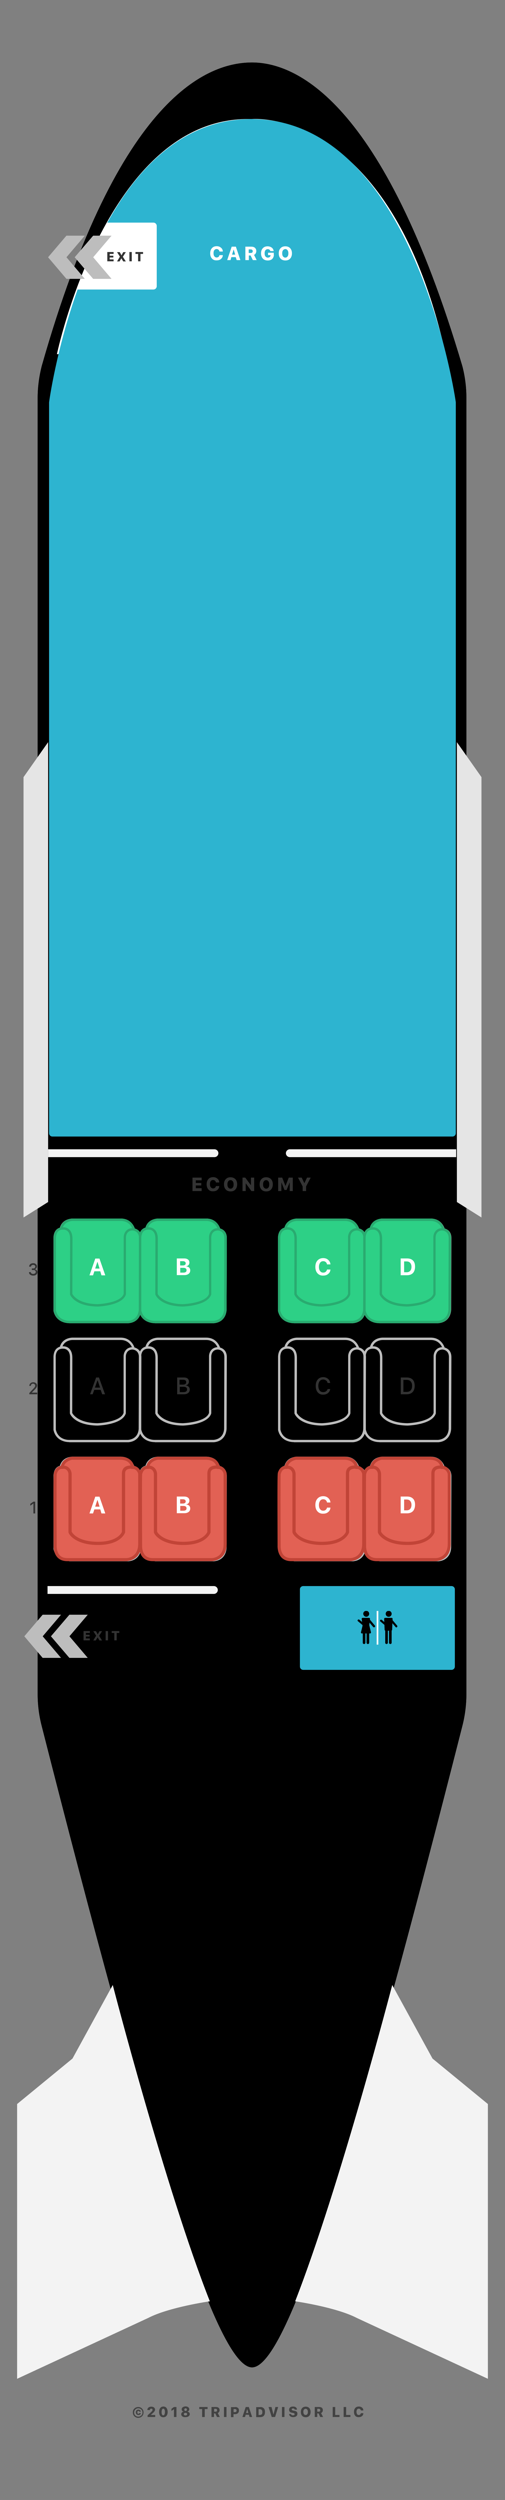 <?xml version="1.0" encoding="utf-8"?>
<!-- Generator: Adobe Illustrator 24.0.1, SVG Export Plug-In . SVG Version: 6.00 Build 0)  -->
<svg version="1.0" xmlns="http://www.w3.org/2000/svg" xmlns:xlink="http://www.w3.org/1999/xlink" x="0px" y="0px" width="425px"
	 height="2100px" viewBox="0 0 425 2100" enable-background="new 0 0 425 2100" xml:space="preserve">
<rect x="0" y="0" width="425" height="2100" fill="#808080" stroke="none"/>
<g id="Layer_1">
	<g id="plane_bgr_1_">
		<g>
			<defs>
				<polygon id="SVGID_1_" points="10.5,2018.1 412.8,2027.1 412.8,-26.5 10.5,-35.6 				"/>
			</defs>
			<defs>
				<polygon id="SVGID_2_" points="10.5,-35.5 412.8,-26.4 412.8,2027.2 10.5,2018.1 				"/>
			</defs>
			<clipPath id="SVGID_3_">
				<use xlink:href="#SVGID_1_"  overflow="visible"/>
			</clipPath>
			<clipPath id="SVGID_4_" clip-path="url(#SVGID_3_)">
				<use xlink:href="#SVGID_2_"  overflow="visible"/>
			</clipPath>
		</g>
		<g>
			<defs>
				<polygon id="SVGID_5_" points="10.5,2018.1 412.8,2027.1 412.8,-26.5 10.5,-35.6 				"/>
			</defs>
			<defs>
				<polygon id="SVGID_6_" points="10.5,-35.5 412.8,-26.4 412.8,2027.2 10.5,2018.1 				"/>
			</defs>
			<clipPath id="SVGID_7_">
				<use xlink:href="#SVGID_5_"  overflow="visible"/>
			</clipPath>
			<clipPath id="SVGID_8_" clip-path="url(#SVGID_7_)">
				<use xlink:href="#SVGID_6_"  overflow="visible"/>
			</clipPath>
		</g>
		<g>
			<defs>
				<polygon id="SVGID_9_" points="10.5,2018.1 412.8,2027.1 412.8,-26.5 10.5,-35.6 				"/>
			</defs>
			<defs>
				<path id="SVGID_10_" d="M35.1,307.6c65.2-229.1,141.1-255.1,177-255.1c35.5,0,110.2,29.6,177,255.1l0,0
					c2.3,8.8,3.4,17.8,3.4,26.8v1088.5l0,0c0,8.9-1.1,17.8-3.3,26.5c-87.4,343.2-146.4,539.2-177.1,539.2
					c-30.7,0-89.7-196.1-177.1-539.2l0,0c-2.2-8.6-3.3-17.5-3.3-26.5V334.4l0,0C31.7,325.3,32.9,316.3,35.1,307.6L35.1,307.6z"/>
			</defs>
			<defs>
				<polygon id="SVGID_11_" points="10.5,-35.5 412.8,-26.4 412.8,2027.2 10.5,2018.1 				"/>
			</defs>
			<clipPath id="SVGID_12_">
				<use xlink:href="#SVGID_9_"  overflow="visible"/>
			</clipPath>
			<clipPath id="SVGID_13_" clip-path="url(#SVGID_12_)">
				<use xlink:href="#SVGID_10_"  overflow="visible"/>
			</clipPath>
			<clipPath id="SVGID_14_" clip-path="url(#SVGID_13_)">
				<use xlink:href="#SVGID_11_"  overflow="visible"/>
			</clipPath>
			<rect x="26.4" y="-31.9" clip-path="url(#SVGID_14_)" fill="#F3F3F3" width="371.5" height="2046.7"/>
		</g>
		<g>
			<defs>
				<polygon id="SVGID_15_" points="10.5,2013.2 412.8,2022.3 414.3,-31.3 12,-40.4 				"/>
			</defs>
			<defs>
				<path id="SVGID_16_" d="M40.4,352.5L40.4,352.5v1040.8c50.3,247.7,107.5,326.2,171.7,326.2c64.2,0,121.5-78.5,171.7-326.2V352.2
					c0,0,0-33.2-9.3-56.8c0,0-42.1-17.5-164.5-17.5c0,0-134.8,2.4-162.2,19.6C47.9,297.5,37.7,334.5,40.4,352.5z"/>
			</defs>
			<clipPath id="SVGID_17_">
				<use xlink:href="#SVGID_15_"  overflow="visible"/>
			</clipPath>
			<clipPath id="SVGID_18_" clip-path="url(#SVGID_17_)">
				<use xlink:href="#SVGID_16_"  overflow="visible"/>
			</clipPath>
			<rect x="37.7" y="98.6" clip-path="url(#SVGID_18_)" fill="#FFFFFF" width="354.2" height="1671.6"/>
		</g>
		<g>
			<defs>
				<rect id="SVGID_19_" x="10.5" y="-35" width="402.3" height="2053.6"/>
			</defs>
			<clipPath id="SVGID_20_">
				<use xlink:href="#SVGID_19_"  overflow="visible"/>
			</clipPath>
		</g>
		<g>
		</g>
	</g>
	<g id="wings_1_">
		<polygon fill="#E5E5E5" points="40.5,623.4 19.8,652.8 19.8,1022.7 40.5,1009.7 		"/>
		<polygon fill="#E5E5E5" points="384.5,623.4 405.2,652.8 405.2,1022.7 384.5,1009.7 		"/>
	</g>
	<g>
		<path fill="#424242" d="M113.1,2029.7c-0.9-0.9-1.3-2-1.3-3.3c0-1.3,0.4-2.4,1.3-3.2c0.9-0.9,2-1.3,3.2-1.3s2.4,0.4,3.2,1.3
			c0.9,0.9,1.3,2,1.3,3.2c0,1.3-0.4,2.4-1.3,3.3c-0.9,0.9-2,1.3-3.2,1.3S114,2030.6,113.1,2029.7z M118.9,2029c0.7-0.7,1-1.5,1-2.5
			c0-1-0.3-1.8-1-2.5c-0.7-0.7-1.5-1-2.5-1c-1,0-1.8,0.3-2.5,1c-0.7,0.7-1,1.5-1,2.5c0,1,0.3,1.8,1,2.5c0.7,0.7,1.5,1,2.5,1
			C117.4,2030,118.2,2029.6,118.9,2029z M117.2,2025.9c0-0.2-0.1-0.4-0.3-0.5c-0.1-0.1-0.3-0.2-0.5-0.2c-0.3,0-0.5,0.1-0.6,0.3
			c-0.1,0.2-0.2,0.5-0.2,0.9c0,0.4,0.1,0.7,0.2,0.9c0.1,0.2,0.4,0.3,0.6,0.3c0.4,0,0.7-0.2,0.8-0.6h1.3c0,0.5-0.2,0.9-0.6,1.2
			c-0.4,0.3-0.8,0.4-1.4,0.4c-0.7,0-1.2-0.2-1.6-0.6c-0.4-0.4-0.6-1-0.6-1.7c0-0.7,0.2-1.2,0.6-1.6c0.4-0.4,0.9-0.6,1.6-0.6
			c0.6,0,1,0.2,1.4,0.5c0.4,0.3,0.6,0.7,0.6,1.2H117.2z"/>
		<path fill="#424242" d="M124,2024.4c0-0.8,0.3-1.5,0.9-2c0.6-0.5,1.4-0.8,2.4-0.8c0.9,0,1.7,0.2,2.3,0.7c0.6,0.5,0.9,1.1,0.9,1.8
			c0,0.5-0.2,0.9-0.5,1.4c-0.3,0.5-0.8,1-1.6,1.7l-1.4,1.3v0.1h3.6v1.7h-6.4v-1.4l2.7-2.5c0.6-0.6,1-1,1.2-1.3
			c0.2-0.3,0.3-0.5,0.3-0.8c0-0.3-0.1-0.6-0.3-0.7c-0.2-0.2-0.5-0.3-0.8-0.3c-0.4,0-0.7,0.1-0.9,0.3c-0.2,0.2-0.3,0.5-0.3,0.9v0
			L124,2024.4L124,2024.4z"/>
		<path fill="#424242" d="M134.8,2029.3c-0.6-0.8-0.9-1.9-0.9-3.3c0-1.4,0.3-2.5,1-3.3c0.6-0.8,1.5-1.2,2.6-1.2s2,0.4,2.6,1.2
			c0.6,0.8,1,1.9,1,3.3c0,1.4-0.3,2.5-1,3.3c-0.6,0.8-1.5,1.2-2.6,1.2C136.3,2030.5,135.4,2030.1,134.8,2029.3z M138.4,2028.2
			c0.2-0.5,0.4-1.2,0.4-2.1c0-0.9-0.1-1.6-0.4-2.1c-0.2-0.5-0.6-0.7-1-0.7s-0.8,0.2-1,0.7c-0.2,0.5-0.4,1.2-0.4,2.1
			c0,0.9,0.1,1.6,0.4,2.1c0.2,0.5,0.6,0.7,1,0.7S138.2,2028.6,138.4,2028.2z"/>
		<path fill="#424242" d="M146.4,2023.8h-0.1l-2,1.4v-1.8l2.1-1.5h2.1v8.4h-2.1V2023.8z"/>
		<path fill="#424242" d="M153.5,2029.8c-0.7-0.5-1-1.1-1-1.8c0-0.5,0.2-1,0.5-1.4c0.4-0.4,0.8-0.7,1.4-0.8v-0.1
			c-0.5-0.1-0.9-0.3-1.1-0.7c-0.3-0.3-0.4-0.7-0.4-1.2c0-0.7,0.3-1.2,0.9-1.7c0.6-0.4,1.4-0.7,2.3-0.7c1,0,1.7,0.2,2.3,0.7
			c0.6,0.4,0.9,1,0.9,1.7c0,0.4-0.1,0.8-0.4,1.2c-0.3,0.3-0.7,0.6-1.1,0.7v0.1c0.6,0.1,1,0.4,1.4,0.7c0.4,0.4,0.5,0.9,0.5,1.4
			c0,0.7-0.3,1.3-1,1.8c-0.7,0.5-1.5,0.7-2.6,0.7C155.1,2030.5,154.2,2030.3,153.5,2029.8z M157.1,2028.7c0.2-0.2,0.4-0.5,0.4-0.8
			s-0.1-0.6-0.4-0.8c-0.3-0.2-0.6-0.3-1-0.3c-0.4,0-0.7,0.1-1,0.3c-0.3,0.2-0.4,0.5-0.4,0.8s0.1,0.6,0.4,0.8c0.2,0.2,0.6,0.3,1,0.3
			C156.5,2029,156.9,2028.9,157.1,2028.7z M157,2024.9c0.2-0.2,0.3-0.5,0.3-0.8s-0.1-0.6-0.3-0.8c-0.2-0.2-0.5-0.3-0.8-0.3
			c-0.3,0-0.6,0.1-0.8,0.3c-0.2,0.2-0.3,0.5-0.3,0.8s0.1,0.6,0.3,0.8c0.2,0.2,0.5,0.3,0.8,0.3C156.5,2025.2,156.7,2025.1,157,2024.9
			z"/>
		<path fill="#424242" d="M170.1,2030.3v-6.7h-2.4v-1.7h7v1.7h-2.4v6.7H170.1z"/>
		<path fill="#424242" d="M180.2,2030.3H178v-8.4h3.7c1,0,1.8,0.2,2.3,0.7c0.6,0.5,0.8,1.2,0.8,2c0,0.5-0.1,1-0.4,1.4
			c-0.3,0.4-0.6,0.8-1.1,1l1.7,3.3h-2.4l-1.4-3h-1.1V2030.3z M180.2,2025.8h1.3c0.4,0,0.7-0.1,0.9-0.3s0.3-0.5,0.3-0.9
			c0-0.4-0.1-0.6-0.3-0.9c-0.2-0.2-0.5-0.3-0.9-0.3h-1.3V2025.8z"/>
		<path fill="#424242" d="M188.5,2030.3v-8.4h2.1v8.4H188.5z"/>
		<path fill="#424242" d="M198.1,2021.9c0.9,0,1.6,0.3,2.2,0.8c0.6,0.5,0.8,1.3,0.8,2.2c0,0.9-0.3,1.6-0.9,2.2
			c-0.6,0.5-1.3,0.8-2.3,0.8h-1.4v2.5h-2.1v-8.4H198.1z M196.6,2026.2h1c0.5,0,0.8-0.1,1.1-0.3c0.3-0.2,0.4-0.6,0.4-1
			c0-0.4-0.1-0.8-0.4-1c-0.2-0.2-0.6-0.3-1.1-0.3h-1V2026.2z"/>
		<path fill="#424242" d="M209.5,2028.4h-2.8l-0.5,1.9H204l2.8-8.4h2.6l2.8,8.4H210L209.5,2028.4z M207.1,2026.9h1.9l-0.9-3.1H208
			L207.1,2026.9z"/>
		<path fill="#424242" d="M219.1,2021.9c1.3,0,2.2,0.4,2.9,1.1c0.7,0.7,1,1.7,1,3.1c0,1.4-0.3,2.4-1,3.2c-0.7,0.7-1.7,1.1-2.9,1.1
			h-3.5v-8.4H219.1z M217.7,2028.6h1c0.7,0,1.2-0.2,1.6-0.6c0.4-0.4,0.5-1.1,0.5-1.9c0-0.8-0.2-1.4-0.6-1.8
			c-0.4-0.4-0.9-0.6-1.6-0.6h-1V2028.6z"/>
		<path fill="#424242" d="M228.7,2030.3l-2.7-8.4h2.5l1.6,6.2h0.1l1.6-6.2h2.3l-2.6,8.4H228.7z"/>
		<path fill="#424242" d="M237.3,2030.3v-8.4h2.1v8.4H237.3z"/>
		<path fill="#424242" d="M245,2027.9c0,0.3,0.2,0.6,0.5,0.7c0.3,0.2,0.6,0.3,1.1,0.3c0.4,0,0.7-0.1,1-0.3c0.2-0.2,0.4-0.4,0.4-0.7
			c0-0.2-0.1-0.4-0.3-0.6c-0.2-0.1-0.5-0.3-1-0.4l-1.1-0.2c-1.6-0.3-2.3-1.1-2.3-2.5c0-0.8,0.3-1.5,0.9-2c0.6-0.5,1.4-0.7,2.4-0.7
			c1,0,1.8,0.2,2.4,0.7c0.6,0.5,0.9,1.1,1,1.9h-2c0-0.3-0.2-0.5-0.4-0.7c-0.3-0.2-0.6-0.3-0.9-0.3s-0.7,0.1-0.9,0.2
			c-0.2,0.2-0.3,0.4-0.3,0.7c0,0.4,0.4,0.7,1.3,0.9l1.1,0.2c0.8,0.2,1.4,0.4,1.8,0.8c0.4,0.4,0.6,0.9,0.6,1.6c0,0.9-0.3,1.6-0.9,2.1
			c-0.6,0.5-1.5,0.8-2.6,0.8c-1.1,0-1.9-0.2-2.5-0.7c-0.6-0.5-1-1.1-1-1.9H245z"/>
		<path fill="#424242" d="M260.3,2022.8c0.7,0.8,1.1,1.9,1.1,3.2c0,1.4-0.4,2.5-1.1,3.3c-0.7,0.8-1.8,1.2-3,1.2
			c-1.3,0-2.3-0.4-3-1.2c-0.8-0.8-1.1-1.9-1.1-3.3c0-1.4,0.4-2.5,1.1-3.2c0.7-0.8,1.8-1.2,3-1.2
			C258.5,2021.6,259.5,2022,260.3,2022.8z M255.8,2024.1c-0.4,0.5-0.5,1.1-0.5,1.9c0,0.8,0.2,1.5,0.5,1.9c0.4,0.5,0.8,0.7,1.4,0.7
			c0.6,0,1.1-0.2,1.4-0.7c0.4-0.5,0.5-1.1,0.5-1.9c0-0.8-0.2-1.5-0.5-1.9c-0.4-0.5-0.8-0.7-1.4-0.7
			C256.6,2023.4,256.2,2023.7,255.8,2024.1z"/>
		<path fill="#424242" d="M267,2030.3h-2.1v-8.4h3.7c1,0,1.8,0.2,2.3,0.7c0.6,0.5,0.8,1.2,0.8,2c0,0.5-0.1,1-0.4,1.4
			c-0.3,0.4-0.6,0.8-1.1,1l1.7,3.3h-2.4l-1.4-3H267V2030.3z M267,2025.8h1.3c0.4,0,0.7-0.1,0.9-0.3c0.2-0.2,0.3-0.5,0.3-0.9
			c0-0.4-0.1-0.6-0.3-0.9c-0.2-0.2-0.5-0.3-0.9-0.3H267V2025.8z"/>
		<path fill="#424242" d="M285.8,2030.3H280v-8.4h2.1v6.7h3.6V2030.3z"/>
		<path fill="#424242" d="M294.9,2030.3h-5.7v-8.4h2.1v6.7h3.6V2030.3z"/>
		<path fill="#424242" d="M299,2029.3c-0.7-0.8-1.1-1.9-1.1-3.3c0-1.4,0.4-2.5,1.1-3.3c0.7-0.8,1.7-1.2,3-1.2c1.1,0,2,0.3,2.7,0.9
			c0.7,0.6,1.1,1.4,1.1,2.4h-2.1c-0.1-0.5-0.2-0.8-0.6-1.1c-0.3-0.3-0.7-0.4-1.2-0.4c-0.6,0-1,0.2-1.4,0.7c-0.3,0.5-0.5,1.1-0.5,1.9
			c0,0.8,0.2,1.5,0.5,2c0.3,0.5,0.8,0.7,1.4,0.7c0.5,0,0.9-0.1,1.2-0.4c0.3-0.3,0.5-0.6,0.6-1.1h2.1c0,1-0.4,1.8-1.1,2.4
			c-0.7,0.6-1.6,0.9-2.7,0.9C300.7,2030.5,299.7,2030.1,299,2029.3z"/>
	</g>
	<path id="nose_mobile" fill-rule="evenodd" clip-rule="evenodd" fill="#FFFFFF" d="M47.9,297.5c0,0,42-200.8,163.7-197.5
		c0,0,115.7-11.3,163,195.4"/>
	<g id="wings_back">
		<path fill="#F3F3F3" d="M14.4,1767.4l46.6-38.2l33.9-61.8c0,0,44.4,171.2,81.7,265.7c0,0-34.4,4.9-51.9,14l-110.3,51.1V1767.4z"/>
		<path fill="#F3F3F3" d="M410.6,1767.4l-46.6-38.2l-33.9-61.8c0,0-44.2,169.7-81.7,265.7c0,0,34.4,4.9,51.9,14l110.3,51.1V1767.4z"
			/>
	</g>
</g>
<g id="labels">
	<g>
		<path fill="#333333" d="M169.7,1000.5h-7.7v-11.3h7.7v2.3h-4.9v2.2h4.6v2.1h-4.6v2.3h4.9V1000.5z"/>
		<path fill="#333333" d="M175.4,999.2c-1-1.1-1.5-2.5-1.5-4.4s0.5-3.3,1.5-4.4c1-1.1,2.3-1.6,4-1.6c1.4,0,2.6,0.4,3.6,1.3
			c1,0.8,1.5,1.9,1.5,3.2h-2.8c-0.1-0.6-0.3-1.1-0.8-1.5c-0.4-0.4-0.9-0.6-1.6-0.6c-0.8,0-1.4,0.3-1.9,0.9c-0.5,0.6-0.7,1.5-0.7,2.6
			c0,1.1,0.2,2,0.7,2.6s1.1,1,1.9,1c0.6,0,1.1-0.2,1.6-0.5c0.4-0.4,0.7-0.9,0.8-1.5h2.8c0,1.3-0.5,2.3-1.5,3.2
			c-0.9,0.8-2.1,1.2-3.6,1.2C177.7,1000.8,176.4,1000.3,175.4,999.2z"/>
		<path fill="#333333" d="M198.1,990.5c1,1.1,1.5,2.5,1.5,4.3c0,1.8-0.5,3.3-1.5,4.4c-1,1.1-2.3,1.6-4,1.6c-1.7,0-3.1-0.5-4.1-1.6
			c-1-1.1-1.5-2.5-1.5-4.4c0-1.8,0.5-3.3,1.5-4.3c1-1.1,2.3-1.6,4-1.6C195.7,988.9,197.1,989.5,198.1,990.5z M192.1,992.3
			c-0.5,0.6-0.7,1.5-0.7,2.6c0,1.1,0.2,2,0.7,2.6c0.5,0.6,1.1,1,1.9,1c0.8,0,1.4-0.3,1.9-1c0.5-0.6,0.7-1.5,0.7-2.6
			c0-1.1-0.2-1.9-0.7-2.6c-0.5-0.6-1.1-1-1.9-1C193.2,991.3,192.6,991.6,192.1,992.3z"/>
		<path fill="#333333" d="M204.1,1000.5v-11.3h2.3l4.7,6.3h0.1v-6.3h2.7v11.3h-2.3l-4.7-6.4h-0.1v6.4H204.1z"/>
		<path fill="#333333" d="M228.1,990.5c1,1.1,1.5,2.5,1.5,4.3c0,1.8-0.5,3.3-1.5,4.4c-1,1.1-2.3,1.6-4,1.6c-1.7,0-3.1-0.5-4.1-1.6
			c-1-1.1-1.5-2.5-1.5-4.4c0-1.8,0.5-3.3,1.5-4.3c1-1.1,2.3-1.6,4-1.6C225.7,988.9,227.1,989.5,228.1,990.5z M222.1,992.3
			c-0.5,0.6-0.7,1.5-0.7,2.6c0,1.1,0.2,2,0.7,2.6c0.5,0.6,1.1,1,1.9,1c0.8,0,1.4-0.3,1.9-1c0.5-0.6,0.7-1.5,0.7-2.6
			c0-1.1-0.2-1.9-0.7-2.6c-0.5-0.6-1.1-1-1.9-1C223.2,991.3,222.6,991.6,222.1,992.3z"/>
		<path fill="#333333" d="M234.1,1000.5v-11.3h3.4l2.7,6.9h0.1l2.7-6.9h3.4v11.3h-2.6v-7.1h-0.1l-2.5,6.2h-1.8l-2.5-6.2h-0.1v7.1
			H234.1z"/>
		<path fill="#333333" d="M254.7,1000.5v-3.9l-3.9-7.4h3.1l2.2,4.6h0.1l2.2-4.6h3.1l-3.9,7.4v3.9H254.7z"/>
	</g>
</g>
<g id="seats">
	<g>
		<g>
			<path fill="#BDBDBD" d="M111.7,1033.6c-0.1-0.3-1.8-8-10.2-8c0,0-0.1,0-0.1,0l-40.3,0c-0.3,0-7.7-0.1-9,7.3l-2-0.3
				c1.6-9.2,10.9-9,11-9l40.3,0c0,0,0.1,0,0.1,0c10,0,12.1,9.5,12.1,9.6L111.7,1033.6l1-0.2L111.7,1033.6z"/>
		</g>
		<g>
			<path fill="#BDBDBD" d="M58.1,1111.4c-1.6,0-10.9-0.4-13.1-10.2l0-0.2l0-60.9c0-0.1-0.2-4.3,2.3-7c1.4-1.4,3.2-2.2,5.5-2.2
				c0.5,0,3.1-0.2,5.2,1.7c1.9,1.7,2.9,4.3,2.9,8l-0.1,46.3c0.6,1.1,4.8,8.3,21.1,8.6c0.2,0,19.6-0.7,22.1-8.7l0-47.3
				c-0.1-2.6,1.4-7.7,7.5-7.9c0.1,0,7.5,0.3,7.5,8.4c0,7.1-0.2,59-0.2,59.5c0,0,0.5,10.8-10.6,12l-0.1,0H58.3
				C58.3,1111.4,58.3,1111.4,58.1,1111.4z M47,1100.9c2.1,9,10.9,8.6,11.3,8.6l49.6,0c9.2-1,8.8-9.6,8.8-9.9
				c0-0.6,0.2-52.5,0.2-59.6c0-6-4.9-6.4-5.5-6.4c-5.5,0.2-5.5,5.7-5.5,5.9l0,0l0,47.6l0,0.1c-2.8,9.6-23.2,10.3-24,10.3
				c-19.1-0.3-22.9-9.6-23-10l-0.1-0.2l0.1-46.7c0-3-0.7-5.2-2.2-6.4c-1.6-1.5-3.7-1.3-3.8-1.3l-0.1,0c-1.8,0-3.1,0.5-4.1,1.5
				c-2,2-1.8,5.5-1.8,5.5L47,1100.9z"/>
		</g>
	</g>
	<g>
		<g>
			<path fill="#BDBDBD" d="M372.7,1033.6c-0.1-0.3-1.8-8-10.2-8c0,0-0.1,0-0.1,0l-40.3,0c-0.3,0-7.7-0.1-9,7.3l-2-0.3
				c1.6-9.2,10.9-9,11-9l40.3,0c0,0,0.1,0,0.1,0c10,0,12.1,9.5,12.1,9.6L372.7,1033.6l1-0.2L372.7,1033.6z"/>
		</g>
		<g>
			<path fill="#BDBDBD" d="M319,1111.4c-1.6,0-10.9-0.4-13.1-10.2l0-0.2l0-60.9c0-0.1-0.2-4.3,2.3-7c1.4-1.4,3.2-2.2,5.5-2.2
				c0.5,0,3.1-0.2,5.2,1.7c1.9,1.7,2.9,4.3,2.9,8l-0.1,46.3c0.6,1.1,4.8,8.3,21.1,8.6c0.2,0,19.6-0.7,22.1-8.7l0-47.3
				c-0.1-2.6,1.4-7.7,7.5-7.9c0.1,0,7.5,0.3,7.5,8.4c0,7.1-0.2,59-0.2,59.5c0,0,0.5,10.8-10.6,12l-0.1,0h-49.6
				C319.3,1111.4,319.2,1111.4,319,1111.4z M307.9,1100.9c2.1,9,10.9,8.6,11.3,8.6l49.6,0c9.2-1,8.8-9.6,8.8-9.9
				c0-0.6,0.2-52.5,0.2-59.6c0-6-4.9-6.4-5.5-6.4c-5.5,0.2-5.5,5.7-5.5,5.9l0,0l0,47.6l0,0.1c-2.8,9.6-23.2,10.3-24,10.3
				c-19.1-0.3-22.9-9.6-23-10l-0.1-0.2l0.1-46.7c0-3-0.7-5.2-2.2-6.4c-1.6-1.5-3.7-1.3-3.8-1.3l-0.1,0c-1.8,0-3.1,0.5-4.1,1.5
				c-2,2-1.8,5.5-1.8,5.5L307.9,1100.9z"/>
		</g>
	</g>
	<g>
		<g>
			<path fill="#BDBDBD" d="M300.7,1033.6c-0.1-0.3-1.8-8-10.2-8c0,0-0.1,0-0.1,0l-40.3,0c-0.3,0-7.7-0.1-9,7.3l-2-0.3
				c1.6-9.2,10.9-9,11-9l40.3,0c0,0,0.1,0,0.1,0c10,0,12.1,9.5,12.1,9.6L300.7,1033.6l1-0.2L300.7,1033.6z"/>
		</g>
		<g>
			<path fill="#BDBDBD" d="M247.1,1111.4c-1.6,0-10.9-0.4-13.1-10.2l0-0.2l0-60.9c0-0.1-0.2-4.3,2.3-7c1.4-1.4,3.2-2.2,5.5-2.2
				c0.5,0,3.1-0.2,5.2,1.7c1.9,1.7,2.9,4.3,2.9,8l-0.1,46.3c0.6,1.1,4.8,8.3,21.1,8.6c0.2,0,19.6-0.7,22.1-8.7l0-47.3
				c-0.1-2.6,1.4-7.7,7.5-7.9c0.1,0,7.5,0.3,7.5,8.4c0,7.1-0.2,59-0.2,59.5c0,0,0.5,10.8-10.6,12l-0.1,0h-49.6
				C247.3,1111.4,247.2,1111.4,247.1,1111.4z M236,1100.9c2.1,9,10.9,8.6,11.3,8.6l49.6,0c9.2-1,8.8-9.6,8.8-9.9
				c0-0.6,0.2-52.5,0.2-59.6c0-6-4.9-6.4-5.5-6.4c-5.5,0.2-5.5,5.7-5.5,5.9l0,0l0,47.6l0,0.1c-2.8,9.6-23.2,10.3-24,10.3
				c-19.1-0.3-22.9-9.6-23-10l-0.1-0.2l0.1-46.7c0-3-0.7-5.2-2.2-6.4c-1.6-1.5-3.7-1.3-3.8-1.3l-0.1,0c-1.8,0-3.1,0.5-4.1,1.5
				c-2,2-1.8,5.5-1.8,5.5L236,1100.9z"/>
		</g>
	</g>
	<g>
		<g>
			<path fill="#BDBDBD" d="M183.7,1033.6c-0.1-0.3-1.8-8-10.2-8c0,0-0.1,0-0.1,0l-40.3,0c-0.3,0-7.7-0.1-9,7.3l-2-0.3
				c1.6-9.2,10.9-9,11-9l40.3,0c0,0,0.1,0,0.1,0c10,0,12.1,9.5,12.1,9.6L183.7,1033.6l1-0.2L183.7,1033.6z"/>
		</g>
		<g>
			<path fill="#BDBDBD" d="M130,1111.4c-1.6,0-10.9-0.4-13.1-10.2l0-0.2l0-60.9c0-0.1-0.2-4.3,2.3-7c1.4-1.4,3.2-2.2,5.5-2.2
				c0.5,0,3.1-0.2,5.2,1.7c1.9,1.7,2.9,4.3,2.9,8l-0.1,46.3c0.6,1.1,4.8,8.3,21.1,8.6c0.2,0,19.6-0.7,22.1-8.7l0-47.3
				c-0.1-2.6,1.4-7.7,7.5-7.9c0.1,0,7.5,0.3,7.5,8.4c0,7.1-0.2,59-0.2,59.5c0,0,0.5,10.8-10.6,12l-0.1,0h-49.6
				C130.3,1111.4,130.2,1111.4,130,1111.4z M118.9,1100.9c2.1,9,10.9,8.6,11.3,8.6l49.6,0c9.2-1,8.8-9.6,8.8-9.9
				c0-0.6,0.2-52.5,0.2-59.6c0-6-4.9-6.4-5.5-6.4c-5.5,0.2-5.5,5.7-5.5,5.9l0,0l0,47.6l0,0.1c-2.8,9.6-23.2,10.3-24,10.3
				c-19.1-0.3-22.9-9.6-23-10l-0.1-0.2l0.1-46.7c0-3-0.7-5.2-2.2-6.4c-1.6-1.5-3.7-1.3-3.8-1.3l-0.1,0c-1.8,0-3.1,0.5-4.1,1.5
				c-2,2-1.8,5.5-1.8,5.5L118.9,1100.9z"/>
		</g>
	</g>
	<g>
		<g>
			<path fill="#BDBDBD" d="M111.7,1133.6c-0.1-0.3-1.8-8-10.2-8c0,0-0.1,0-0.1,0l-40.3,0c-0.3,0-7.7-0.1-9,7.3l-2-0.3
				c1.6-9.2,10.9-9,11-9l40.3,0c0,0,0.1,0,0.1,0c10,0,12.1,9.5,12.1,9.6L111.7,1133.6l1-0.2L111.7,1133.6z"/>
		</g>
		<g>
			<path fill="#BDBDBD" d="M58.1,1211.4c-1.6,0-10.9-0.4-13.1-10.2l0-0.2l0-60.9c0-0.1-0.2-4.3,2.3-7c1.4-1.4,3.2-2.2,5.5-2.2
				c0.5,0,3.1-0.2,5.2,1.7c1.9,1.7,2.9,4.3,2.9,8l-0.1,46.3c0.6,1.1,4.8,8.3,21.1,8.6c0.2,0,19.6-0.7,22.1-8.7l0-47.3
				c-0.1-2.6,1.4-7.7,7.5-7.9c0.1,0,7.5,0.3,7.5,8.4c0,7.1-0.2,59-0.2,59.5c0,0,0.5,10.8-10.6,12l-0.1,0H58.3
				C58.3,1211.4,58.3,1211.4,58.1,1211.4z M47,1200.9c2.1,9,10.9,8.6,11.3,8.6l49.6,0c9.2-1,8.8-9.6,8.8-9.9
				c0-0.6,0.2-52.5,0.2-59.6c0-6-4.9-6.4-5.5-6.4c-5.5,0.2-5.5,5.7-5.5,5.9l0,0l0,47.6l0,0.1c-2.8,9.6-23.2,10.3-24,10.3
				c-19.1-0.3-22.9-9.6-23-10l-0.1-0.2l0.1-46.7c0-3-0.7-5.2-2.2-6.4c-1.6-1.5-3.7-1.3-3.8-1.3l-0.1,0c-1.8,0-3.1,0.5-4.1,1.5
				c-2,2-1.8,5.5-1.8,5.5L47,1200.9z"/>
		</g>
	</g>
	<g>
		<g>
			<path fill="#BDBDBD" d="M372.7,1133.6c-0.1-0.3-1.8-8-10.2-8c0,0-0.1,0-0.1,0l-40.3,0c-0.3,0-7.7-0.1-9,7.3l-2-0.3
				c1.6-9.2,10.9-9,11-9l40.3,0c0,0,0.1,0,0.1,0c10,0,12.1,9.5,12.1,9.6L372.7,1133.6l1-0.2L372.7,1133.6z"/>
		</g>
		<g>
			<path fill="#BDBDBD" d="M319,1211.4c-1.6,0-10.9-0.4-13.1-10.2l0-0.2l0-60.9c0-0.1-0.2-4.3,2.3-7c1.4-1.4,3.2-2.2,5.5-2.2
				c0.5,0,3.1-0.2,5.2,1.7c1.9,1.7,2.9,4.3,2.9,8l-0.1,46.3c0.6,1.1,4.8,8.3,21.1,8.6c0.2,0,19.6-0.7,22.1-8.7l0-47.3
				c-0.1-2.6,1.4-7.7,7.5-7.9c0.1,0,7.5,0.3,7.5,8.4c0,7.1-0.2,59-0.2,59.5c0,0,0.5,10.8-10.6,12l-0.1,0h-49.6
				C319.3,1211.4,319.2,1211.4,319,1211.4z M307.9,1200.9c2.1,9,10.9,8.6,11.3,8.6l49.6,0c9.2-1,8.8-9.6,8.8-9.9
				c0-0.6,0.2-52.5,0.2-59.6c0-6-4.9-6.4-5.5-6.4c-5.5,0.2-5.5,5.7-5.5,5.9l0,0l0,47.6l0,0.1c-2.8,9.6-23.2,10.3-24,10.3
				c-19.1-0.3-22.9-9.6-23-10l-0.1-0.2l0.1-46.7c0-3-0.7-5.2-2.2-6.4c-1.6-1.5-3.7-1.3-3.8-1.3l-0.1,0c-1.8,0-3.1,0.5-4.1,1.5
				c-2,2-1.8,5.5-1.8,5.5L307.9,1200.9z"/>
		</g>
	</g>
	<g>
		<g>
			<path fill="#BDBDBD" d="M300.7,1133.6c-0.1-0.3-1.8-8-10.2-8c0,0-0.1,0-0.1,0l-40.3,0c-0.3,0-7.7-0.1-9,7.3l-2-0.3
				c1.6-9.2,10.9-9,11-9l40.3,0c0,0,0.1,0,0.1,0c10,0,12.1,9.5,12.1,9.6L300.7,1133.6l1-0.2L300.7,1133.6z"/>
		</g>
		<g>
			<path fill="#BDBDBD" d="M247.1,1211.4c-1.6,0-10.9-0.4-13.1-10.2l0-0.2l0-60.9c0-0.1-0.2-4.3,2.3-7c1.4-1.4,3.2-2.2,5.5-2.2
				c0.5,0,3.1-0.2,5.2,1.7c1.9,1.7,2.9,4.3,2.9,8l-0.1,46.3c0.6,1.1,4.8,8.3,21.1,8.6c0.2,0,19.6-0.7,22.1-8.7l0-47.3
				c-0.1-2.6,1.4-7.7,7.5-7.9c0.1,0,7.5,0.3,7.5,8.4c0,7.1-0.2,59-0.2,59.5c0,0,0.5,10.8-10.6,12l-0.1,0h-49.6
				C247.3,1211.4,247.2,1211.4,247.1,1211.4z M236,1200.9c2.1,9,10.9,8.6,11.3,8.6l49.6,0c9.2-1,8.8-9.6,8.8-9.9
				c0-0.6,0.2-52.5,0.2-59.6c0-6-4.9-6.4-5.5-6.4c-5.5,0.2-5.5,5.7-5.5,5.9l0,0l0,47.6l0,0.1c-2.8,9.6-23.2,10.3-24,10.3
				c-19.1-0.3-22.9-9.6-23-10l-0.1-0.2l0.1-46.7c0-3-0.7-5.2-2.2-6.4c-1.6-1.5-3.7-1.3-3.8-1.3l-0.1,0c-1.8,0-3.1,0.5-4.1,1.5
				c-2,2-1.8,5.5-1.8,5.5L236,1200.9z"/>
		</g>
	</g>
	<g>
		<g>
			<path fill="#BDBDBD" d="M183.7,1133.6c-0.1-0.3-1.8-8-10.2-8c0,0-0.1,0-0.1,0l-40.3,0c-0.3,0-7.7-0.1-9,7.3l-2-0.3
				c1.6-9.2,10.9-9,11-9l40.3,0c0,0,0.1,0,0.1,0c10,0,12.1,9.5,12.1,9.6L183.7,1133.6l1-0.2L183.7,1133.6z"/>
		</g>
		<g>
			<path fill="#BDBDBD" d="M130,1211.4c-1.6,0-10.9-0.4-13.1-10.2l0-0.2l0-60.9c0-0.1-0.2-4.3,2.3-7c1.4-1.4,3.2-2.2,5.5-2.2
				c0.5,0,3.1-0.2,5.2,1.7c1.9,1.7,2.9,4.3,2.9,8l-0.1,46.3c0.6,1.1,4.8,8.3,21.1,8.6c0.2,0,19.6-0.7,22.1-8.7l0-47.3
				c-0.1-2.6,1.4-7.7,7.5-7.9c0.1,0,7.5,0.3,7.5,8.4c0,7.1-0.2,59-0.2,59.5c0,0,0.5,10.8-10.6,12l-0.1,0h-49.6
				C130.3,1211.4,130.2,1211.4,130,1211.4z M118.9,1200.9c2.1,9,10.9,8.6,11.3,8.6l49.6,0c9.2-1,8.8-9.6,8.8-9.9
				c0-0.6,0.2-52.5,0.2-59.6c0-6-4.9-6.4-5.5-6.4c-5.5,0.2-5.5,5.7-5.5,5.9l0,0l0,47.6l0,0.1c-2.8,9.6-23.2,10.3-24,10.3
				c-19.1-0.3-22.9-9.6-23-10l-0.1-0.2l0.1-46.7c0-3-0.7-5.2-2.2-6.4c-1.6-1.5-3.7-1.3-3.8-1.3l-0.1,0c-1.8,0-3.1,0.5-4.1,1.5
				c-2,2-1.8,5.5-1.8,5.5L118.9,1200.9z"/>
		</g>
	</g>
	<g>
		<g>
			<path fill="#BDBDBD" d="M111.7,1233.6c-0.1-0.3-1.8-8-10.2-8c0,0-0.1,0-0.1,0l-40.3,0c-0.3,0-7.7-0.1-9,7.3l-2-0.3
				c1.6-9.2,10.9-9,11-9l40.3,0c0,0,0.1,0,0.1,0c10,0,12.1,9.5,12.1,9.6L111.7,1233.6l1-0.2L111.7,1233.6z"/>
		</g>
		<g>
			<path fill="#BDBDBD" d="M58.1,1311.4c-1.6,0-10.9-0.4-13.1-10.2l0-0.2l0-60.9c0-0.1-0.2-4.3,2.3-7c1.4-1.4,3.2-2.2,5.5-2.2
				c0.5,0,3.1-0.2,5.2,1.7c1.9,1.7,2.9,4.3,2.9,8l-0.1,46.3c0.6,1.1,4.8,8.3,21.1,8.6c0.2,0,19.6-0.7,22.1-8.7l0-47.3
				c-0.1-2.6,1.4-7.7,7.5-7.9c0.1,0,7.5,0.3,7.5,8.4c0,7.1-0.2,59-0.2,59.5c0,0,0.5,10.8-10.6,12l-0.1,0H58.3
				C58.3,1311.4,58.3,1311.4,58.1,1311.4z M47,1300.9c2.1,9,10.9,8.6,11.3,8.6l49.6,0c9.2-1,8.8-9.6,8.8-9.9
				c0-0.6,0.2-52.5,0.2-59.6c0-6-4.9-6.4-5.5-6.4c-5.5,0.2-5.5,5.7-5.5,5.9l0,0l0,47.6l0,0.1c-2.8,9.6-23.2,10.3-24,10.3
				c-19.1-0.3-22.9-9.6-23-10l-0.1-0.2l0.1-46.7c0-3-0.7-5.2-2.2-6.4c-1.6-1.5-3.7-1.3-3.8-1.3l-0.1,0c-1.8,0-3.1,0.5-4.1,1.5
				c-2,2-1.8,5.5-1.8,5.5L47,1300.9z"/>
		</g>
	</g>
	<g>
		<g>
			<path fill="#BDBDBD" d="M372.7,1233.6c-0.1-0.3-1.8-8-10.2-8c0,0-0.1,0-0.1,0l-40.3,0c-0.3,0-7.7-0.1-9,7.3l-2-0.3
				c1.6-9.2,10.9-9,11-9l40.3,0c0,0,0.1,0,0.1,0c10,0,12.1,9.5,12.1,9.6L372.7,1233.6l1-0.2L372.7,1233.6z"/>
		</g>
		<g>
			<path fill="#BDBDBD" d="M319,1311.4c-1.6,0-10.9-0.4-13.1-10.2l0-0.2l0-60.9c0-0.1-0.2-4.3,2.3-7c1.4-1.4,3.2-2.2,5.5-2.2
				c0.5,0,3.1-0.2,5.2,1.7c1.9,1.7,2.9,4.3,2.9,8l-0.1,46.3c0.6,1.1,4.8,8.3,21.1,8.6c0.2,0,19.6-0.7,22.1-8.7l0-47.3
				c-0.1-2.6,1.4-7.7,7.5-7.9c0.1,0,7.5,0.3,7.5,8.4c0,7.1-0.2,59-0.2,59.5c0,0,0.5,10.8-10.6,12l-0.1,0h-49.6
				C319.3,1311.4,319.2,1311.4,319,1311.4z M307.9,1300.9c2.1,9,10.9,8.6,11.3,8.6l49.6,0c9.2-1,8.8-9.6,8.8-9.9
				c0-0.6,0.2-52.5,0.2-59.6c0-6-4.9-6.4-5.5-6.4c-5.5,0.2-5.5,5.7-5.5,5.9l0,0l0,47.6l0,0.1c-2.8,9.6-23.2,10.3-24,10.3
				c-19.1-0.3-22.9-9.6-23-10l-0.1-0.2l0.1-46.7c0-3-0.7-5.2-2.2-6.4c-1.6-1.5-3.7-1.3-3.8-1.3l-0.1,0c-1.8,0-3.1,0.5-4.1,1.5
				c-2,2-1.8,5.5-1.8,5.5L307.9,1300.9z"/>
		</g>
	</g>
	<g>
		<g>
			<path fill="#BDBDBD" d="M300.7,1233.6c-0.1-0.3-1.8-8-10.2-8c0,0-0.1,0-0.1,0l-40.3,0c-0.3,0-7.7-0.1-9,7.3l-2-0.3
				c1.6-9.2,10.9-9,11-9l40.3,0c0,0,0.1,0,0.1,0c10,0,12.1,9.5,12.1,9.6L300.7,1233.6l1-0.2L300.7,1233.6z"/>
		</g>
		<g>
			<path fill="#BDBDBD" d="M247.1,1311.4c-1.6,0-10.9-0.4-13.1-10.2l0-0.2l0-60.9c0-0.1-0.2-4.3,2.3-7c1.4-1.4,3.2-2.2,5.5-2.2
				c0.5,0,3.1-0.2,5.2,1.7c1.9,1.7,2.9,4.3,2.9,8l-0.1,46.3c0.6,1.1,4.8,8.3,21.1,8.6c0.2,0,19.6-0.7,22.1-8.7l0-47.3
				c-0.1-2.6,1.4-7.7,7.5-7.9c0.1,0,7.5,0.3,7.5,8.4c0,7.1-0.2,59-0.2,59.5c0,0,0.5,10.8-10.6,12l-0.1,0h-49.6
				C247.3,1311.4,247.2,1311.4,247.1,1311.4z M236,1300.9c2.1,9,10.9,8.6,11.3,8.6l49.6,0c9.2-1,8.8-9.6,8.8-9.9
				c0-0.6,0.2-52.5,0.2-59.6c0-6-4.9-6.4-5.5-6.4c-5.5,0.2-5.5,5.7-5.5,5.9l0,0l0,47.6l0,0.1c-2.8,9.6-23.2,10.3-24,10.3
				c-19.1-0.3-22.9-9.6-23-10l-0.1-0.2l0.1-46.7c0-3-0.7-5.2-2.2-6.4c-1.6-1.5-3.7-1.3-3.8-1.3l-0.1,0c-1.8,0-3.1,0.5-4.1,1.5
				c-2,2-1.8,5.5-1.8,5.5L236,1300.9z"/>
		</g>
	</g>
	<g>
		<g>
			<path fill="#BDBDBD" d="M183.7,1233.6c-0.1-0.3-1.8-8-10.2-8c0,0-0.1,0-0.1,0l-40.3,0c-0.3,0-7.7-0.1-9,7.3l-2-0.3
				c1.6-9.2,10.9-9,11-9l40.3,0c0,0,0.1,0,0.1,0c10,0,12.1,9.5,12.1,9.6L183.7,1233.6l1-0.2L183.7,1233.6z"/>
		</g>
		<g>
			<path fill="#BDBDBD" d="M130,1311.4c-1.6,0-10.9-0.4-13.1-10.2l0-0.2l0-60.9c0-0.1-0.2-4.3,2.3-7c1.4-1.4,3.2-2.2,5.5-2.2
				c0.5,0,3.1-0.2,5.2,1.7c1.9,1.7,2.9,4.3,2.9,8l-0.1,46.3c0.6,1.1,4.8,8.3,21.1,8.6c0.2,0,19.6-0.7,22.1-8.7l0-47.3
				c-0.1-2.6,1.4-7.7,7.5-7.9c0.1,0,7.5,0.3,7.5,8.4c0,7.1-0.2,59-0.2,59.5c0,0,0.5,10.8-10.6,12l-0.1,0h-49.6
				C130.3,1311.4,130.2,1311.4,130,1311.4z M118.9,1300.9c2.1,9,10.9,8.6,11.3,8.6l49.6,0c9.2-1,8.8-9.6,8.8-9.9
				c0-0.6,0.2-52.5,0.2-59.6c0-6-4.9-6.4-5.5-6.4c-5.5,0.2-5.5,5.7-5.5,5.9l0,0l0,47.6l0,0.1c-2.8,9.6-23.2,10.3-24,10.3
				c-19.1-0.3-22.9-9.6-23-10l-0.1-0.2l0.1-46.7c0-3-0.7-5.2-2.2-6.4c-1.6-1.5-3.7-1.3-3.8-1.3l-0.1,0c-1.8,0-3.1,0.5-4.1,1.5
				c-2,2-1.8,5.5-1.8,5.5L118.9,1300.9z"/>
		</g>
	</g>
</g>
<g id="colors">
	<g>
		<g>
			<path fill="#E26154" d="M52.9,1232.4c-5.7,0-6.3,5.4-6.5,5.6c-0.2,0.2,0,60.1,0,60.1s-0.9,12,10.2,12c11.1,0,49.8,0,49.8,0
				s11.2-0.1,11.2-13.2c0-13.2,0-58.9,0-58.9s-0.8-5.6-7.1-5.6"/>
			<path fill="#E26154" d="M111.8,1233.9c0,0,0.4-9-10.8-9c-11.2,0-40.5,0-40.5,0s-8.4,1.4-8.4,9"/>
		</g>
		<g>
			<path fill="#C14437" d="M56.6,1311.4h49.8c0.1,0,12.5-0.2,12.5-14.5l0-59.1c-0.3-2.3-2.5-6.8-8.4-6.8c-5.3,0-7.9,2.3-7.9,6.9
				v48.9c-0.5,1.2-4.2,8.3-20.2,8.3c-17.4,0-21.8-7.8-22.1-8.5V1238c-0.1-2.4-1.8-6.9-7.3-6.9c-3.9,0-6.5,2.1-7.7,6.2
				c0,0.1,0,0.2-0.1,0.2l0.1,0c-0.3,1.5-0.4,9.1-0.2,60.7c0,0.1-0.4,6.1,3.2,10C50.3,1310.3,53.1,1311.4,56.6,1311.4z M116.3,1238.1
				v58.8c0,11.6-9.5,11.9-9.9,11.9H56.6c-2.8,0-4.9-0.8-6.4-2.4c-2.8-3.1-2.5-8-2.5-8.1c-0.1-22.8-0.2-56.9,0-59.9
				c0-0.1,0.1-0.2,0.1-0.4c0.6-2,1.7-4.3,5.1-4.3c4.3,0,4.7,3.9,4.7,4.4v48.8c0,2.2,6.5,10.9,24.8,10.9c19.2,0,22.6-9.9,22.8-10.3
				l0.1-0.2V1238c0-1.5,0-4.3,5.3-4.3C115.3,1233.7,116.2,1237.5,116.3,1238.1z"/>
			<path fill="#C14437" d="M113.1,1234c0-0.2,0.2-4-2.7-7c-2.1-2.2-5.3-3.4-9.4-3.4l-40.7,0c-3.3,0.5-9.5,3.4-9.5,10.3h2.6
				c0-6.1,6.3-7.5,7.2-7.7H101c3.4,0,5.9,0.9,7.5,2.6c2,2.2,2,5,2,5.1L113.1,1234z"/>
		</g>
	</g>
	<g>
		<g>
			<path fill="#E26154" d="M124.9,1232.4c-5.7,0-6.3,5.4-6.5,5.6c-0.2,0.2,0,60.1,0,60.1s-0.9,12,10.2,12c11.1,0,49.8,0,49.8,0
				s11.2-0.1,11.2-13.2c0-13.2,0-58.9,0-58.9s-0.8-5.6-7.1-5.6"/>
			<path fill="#E26154" d="M183.7,1233.9c0,0,0.4-9-10.8-9c-11.2,0-40.5,0-40.5,0s-8.4,1.4-8.4,9"/>
		</g>
		<g>
			<path fill="#C14437" d="M128.5,1311.4h49.8c0.1,0,12.5-0.2,12.5-14.5l0-59.1c-0.3-2.3-2.5-6.8-8.4-6.8c-5.3,0-7.9,2.3-7.9,6.9
				v48.9c-0.5,1.2-4.2,8.3-20.2,8.3c-17.4,0-21.8-7.8-22.1-8.5V1238c-0.1-2.4-1.8-6.9-7.3-6.9c-3.9,0-6.5,2.1-7.7,6.2
				c0,0.1,0,0.2-0.1,0.2l0.1,0c-0.3,1.5-0.4,9.1-0.2,60.7c0,0.1-0.4,6.1,3.2,10C122.2,1310.3,125,1311.4,128.5,1311.4z
				 M188.2,1238.1v58.8c0,11.6-9.5,11.9-9.9,11.9h-49.8c-2.8,0-4.9-0.8-6.4-2.4c-2.8-3.1-2.5-8-2.5-8.1c-0.1-22.8-0.2-56.9,0-59.9
				c0-0.1,0.1-0.2,0.1-0.4c0.6-2,1.7-4.3,5.1-4.3c4.3,0,4.7,3.9,4.7,4.4v48.8c0,2.2,6.5,10.9,24.8,10.9c19.2,0,22.6-9.9,22.8-10.3
				l0.1-0.2V1238c0-1.5,0-4.3,5.3-4.3C187.3,1233.7,188.1,1237.5,188.2,1238.1z"/>
			<path fill="#C14437" d="M185.1,1234c0-0.2,0.2-4-2.7-7c-2.1-2.2-5.3-3.4-9.4-3.4l-40.7,0c-3.3,0.5-9.5,3.4-9.5,10.3h2.6
				c0-6.1,6.3-7.5,7.2-7.7H173c3.4,0,5.9,0.9,7.5,2.6c2,2.2,2,5,2,5.1L185.1,1234z"/>
		</g>
	</g>
	<g>
		<g>
			<path fill="#E26154" d="M241.5,1232.4c-5.7,0-6.3,5.4-6.5,5.6c-0.2,0.2,0,60.1,0,60.1s-0.9,12,10.2,12c11.1,0,49.8,0,49.8,0
				s11.2-0.1,11.2-13.2c0-13.2,0-58.9,0-58.9s-0.8-5.6-7.1-5.6"/>
			<path fill="#E26154" d="M300.3,1233.9c0,0,0.4-9-10.8-9c-11.2,0-40.5,0-40.5,0s-8.4,1.4-8.4,9"/>
		</g>
		<g>
			<path fill="#C14437" d="M245.1,1311.4h49.8c0.1,0,12.5-0.2,12.5-14.5l0-59.1c-0.3-2.3-2.5-6.8-8.4-6.8c-5.3,0-7.9,2.3-7.9,6.9
				v48.9c-0.5,1.2-4.2,8.3-20.2,8.3c-17.4,0-21.8-7.8-22.1-8.5V1238c-0.1-2.4-1.8-6.9-7.3-6.9c-3.9,0-6.5,2.1-7.7,6.2
				c0,0.1,0,0.2-0.1,0.2l0.1,0c-0.3,1.5-0.4,9.1-0.2,60.7c0,0.1-0.4,6.1,3.2,10C238.8,1310.3,241.6,1311.4,245.1,1311.4z
				 M304.8,1238.1v58.8c0,11.6-9.5,11.9-9.9,11.9h-49.8c-2.8,0-4.9-0.8-6.4-2.4c-2.8-3.1-2.5-8-2.5-8.1c-0.1-22.8-0.2-56.9,0-59.9
				c0-0.1,0.1-0.2,0.1-0.4c0.6-2,1.7-4.3,5.1-4.3c4.3,0,4.7,3.9,4.7,4.4v48.8c0,2.2,6.5,10.9,24.8,10.9c19.2,0,22.6-9.9,22.8-10.3
				l0.1-0.2V1238c0-1.5,0-4.3,5.3-4.3C303.8,1233.7,304.7,1237.5,304.8,1238.1z"/>
			<path fill="#C14437" d="M301.6,1234c0-0.2,0.2-4-2.7-7c-2.1-2.2-5.3-3.4-9.4-3.4l-40.7,0c-3.3,0.5-9.5,3.4-9.5,10.3h2.6
				c0-6.1,6.3-7.5,7.2-7.7h40.4c3.4,0,5.9,0.9,7.5,2.6c2,2.2,2,5,2,5.1L301.6,1234z"/>
		</g>
	</g>
	<g>
		<g>
			<path fill="#E26154" d="M313.4,1232.4c-5.7,0-6.3,5.4-6.5,5.6c-0.2,0.2,0,60.1,0,60.1s-0.9,12,10.2,12c11.1,0,49.8,0,49.8,0
				s11.2-0.1,11.2-13.2c0-13.2,0-58.9,0-58.9s-0.8-5.6-7.1-5.6"/>
			<path fill="#E26154" d="M372.3,1233.9c0,0,0.4-9-10.8-9c-11.2,0-40.5,0-40.5,0s-8.4,1.4-8.4,9"/>
		</g>
		<g>
			<path fill="#C14437" d="M317,1311.4h49.8c0.1,0,12.5-0.2,12.5-14.5l0-59.1c-0.3-2.3-2.5-6.8-8.4-6.8c-5.3,0-7.9,2.3-7.9,6.9v48.9
				c-0.5,1.2-4.2,8.3-20.2,8.3c-17.4,0-21.8-7.8-22.1-8.5V1238c-0.1-2.4-1.8-6.9-7.3-6.9c-3.9,0-6.5,2.1-7.7,6.2
				c0,0.1,0,0.2-0.1,0.2l0.1,0c-0.3,1.5-0.4,9.1-0.2,60.7c0,0.1-0.4,6.1,3.2,10C310.7,1310.3,313.5,1311.4,317,1311.4z
				 M376.8,1238.1v58.8c0,11.6-9.5,11.9-9.9,11.9H317c-2.8,0-4.9-0.8-6.4-2.4c-2.8-3.1-2.5-8-2.5-8.1c-0.1-22.8-0.2-56.9,0-59.9
				c0-0.1,0.1-0.2,0.1-0.4c0.6-2,1.7-4.3,5.1-4.3c4.3,0,4.7,3.9,4.7,4.4v48.8c0,2.2,6.5,10.9,24.8,10.9c19.2,0,22.6-9.9,22.8-10.3
				l0.1-0.2V1238c0-1.5,0-4.3,5.3-4.3C375.8,1233.7,376.6,1237.5,376.8,1238.1z"/>
			<path fill="#C14437" d="M373.6,1234c0-0.2,0.2-4-2.7-7c-2.1-2.2-5.3-3.4-9.4-3.4l-40.7,0c-3.3,0.5-9.5,3.4-9.5,10.3h2.6
				c0-6.1,6.3-7.5,7.2-7.7h40.4c3.4,0,5.9,0.9,7.5,2.6c2,2.2,2,5,2,5.1L373.6,1234z"/>
		</g>
	</g>
	<g>
		<g>
			<path fill="#2DD086" d="M50.4,1032.6c1.6-9.2,10.9-9,11-9l40.3,0c0,0,0.1,0,0.1,0c10,0,12.1,9.5,12.1,9.6l-2,0.4l1-0.2"/>
			<path fill="#2DD086" d="M111.6,1031.6c0.1,0,7.5,0.3,7.5,8.4c0,7.1-0.2,59-0.2,59.5c0,0,0.5,10.8-10.6,12l-0.1,0H58.5
				c0,0-0.1,0-0.3,0c-1.8,0-10.9-0.5-13.1-10.2l0-0.2l0-60.9c0-0.1-0.2-4.3,2.3-7c1.4-1.4,3.2-2.2,5.5-2.2c0,0,0.2,0,0.5,0"/>
		</g>
		<g>
			<path fill="#29AB70" d="M111.9,1033.6c-0.1-0.3-1.8-8-10.2-8c0,0-0.1,0-0.1,0l-40.3,0c-0.3,0-7.7-0.1-9,7.3l-2-0.3
				c1.6-9.2,10.9-9,11-9l40.3,0c0,0,0.1,0,0.1,0c10,0,12.1,9.5,12.1,9.6L111.9,1033.6l1-0.2L111.9,1033.6z"/>
			<path fill="#29AB70" d="M58.2,1111.4c-1.8,0-10.9-0.5-13.1-10.2l0-0.2l0-60.9c0-0.1-0.2-4.3,2.3-7c1.4-1.4,3.2-2.2,5.5-2.2
				c0,0,0.2,0,0.5,0c1.3,0,7.6,0.5,7.6,9.7l-0.1,46.3c0.6,1.1,4.8,8.3,21.1,8.6c0.2,0,19.6-0.7,22.1-8.7l0-47.3
				c-0.1-2.6,1.4-7.7,7.5-7.9c0.1,0,7.5,0.3,7.5,8.4c0,7.1-0.2,59-0.2,59.5c0,0,0.5,10.8-10.6,12l-0.1,0H58.5
				C58.5,1111.4,58.4,1111.4,58.2,1111.4z M47.1,1100.9c1.9,8.1,9.6,8.6,11.1,8.6c0.1,0,0.2,0,0.2,0l49.6,0c9.1-1,8.8-9.6,8.8-9.9
				c0-0.6,0.2-52.5,0.2-59.6c0-6.1-5.2-6.4-5.5-6.4c-5.4,0.2-5.5,5.3-5.5,5.9l0,47.6l0,0.1c-2.8,9.6-23.2,10.3-24,10.3
				c-19.1-0.3-22.9-9.6-23-10l-0.1-0.2l0.1-46.7c0-7-3.9-7.7-5.6-7.7c-0.2,0-0.3,0-0.3,0l-0.1,0c-1.7,0-3.1,0.5-4.1,1.5
				c-1.9,2-1.8,5.5-1.8,5.5L47.1,1100.9z"/>
		</g>
	</g>
	<g>
		<g>
			<path fill="#2DD086" d="M122.2,1032.6c1.6-9.2,10.9-9,11-9l40.3,0c0,0,0.1,0,0.1,0c10,0,12.1,9.5,12.1,9.6l-2,0.4l1-0.2"/>
			<path fill="#2DD086" d="M183.4,1031.6c0.1,0,7.5,0.3,7.5,8.4c0,7.1-0.2,59-0.2,59.5c0,0,0.5,10.8-10.6,12l-0.1,0h-49.5
				c0,0-0.1,0-0.3,0c-1.8,0-10.9-0.5-13.1-10.2l0-0.2l0-60.9c0-0.1-0.2-4.3,2.3-7c1.4-1.4,3.2-2.2,5.5-2.2c0,0,0.2,0,0.5,0"/>
		</g>
		<g>
			<path fill="#29AB70" d="M183.7,1033.6c-0.1-0.3-1.8-8-10.2-8c0,0-0.1,0-0.1,0l-40.3,0c-0.3,0-7.7-0.1-9,7.3l-2-0.3
				c1.6-9.2,10.9-9,11-9l40.3,0c0,0,0.1,0,0.1,0c10,0,12.1,9.5,12.1,9.6L183.7,1033.6l1-0.2L183.7,1033.6z"/>
			<path fill="#29AB70" d="M130,1111.4c-1.8,0-10.9-0.5-13.1-10.2l0-0.2l0-60.9c0-0.1-0.2-4.3,2.3-7c1.4-1.4,3.2-2.2,5.5-2.2
				c0,0,0.2,0,0.5,0c1.3,0,7.6,0.5,7.6,9.7l-0.1,46.3c0.6,1.1,4.8,8.3,21.1,8.6c0.2,0,19.6-0.7,22.1-8.7l0-47.3
				c-0.1-2.6,1.4-7.7,7.5-7.9c0.1,0,7.5,0.3,7.5,8.4c0,7.1-0.2,59-0.2,59.5c0,0,0.5,10.8-10.6,12l-0.1,0h-49.5
				C130.3,1111.4,130.2,1111.4,130,1111.4z M118.9,1100.9c1.9,8.1,9.6,8.6,11.1,8.6c0.1,0,0.2,0,0.2,0l49.6,0c9.1-1,8.8-9.6,8.8-9.9
				c0-0.6,0.2-52.5,0.2-59.6c0-6.1-5.2-6.4-5.5-6.4c-5.4,0.2-5.5,5.3-5.5,5.9l0,47.6l0,0.1c-2.8,9.6-23.2,10.3-24,10.3
				c-19.1-0.3-22.9-9.6-23-10l-0.1-0.2l0.1-46.7c0-7-3.9-7.7-5.6-7.7c-0.2,0-0.3,0-0.3,0l-0.1,0c-1.7,0-3.1,0.5-4.1,1.5
				c-1.9,2-1.8,5.5-1.8,5.5L118.9,1100.9z"/>
		</g>
	</g>
	<g>
		<g>
			<path fill="#2DD086" d="M239.1,1032.6c1.6-9.2,10.9-9,11-9l40.3,0c0,0,0.1,0,0.1,0c10,0,12.1,9.5,12.1,9.6l-2,0.4l1-0.2"/>
			<path fill="#2DD086" d="M300.3,1031.6c0.1,0,7.5,0.3,7.5,8.4c0,7.1-0.2,59-0.2,59.5c0,0,0.5,10.8-10.6,12l-0.1,0h-49.5
				c0,0-0.1,0-0.3,0c-1.8,0-10.9-0.5-13.1-10.2l0-0.2l0-60.9c0-0.1-0.2-4.3,2.3-7c1.4-1.4,3.2-2.2,5.5-2.2c0,0,0.2,0,0.5,0"/>
		</g>
		<g>
			<path fill="#29AB70" d="M300.6,1033.6c-0.1-0.3-1.8-8-10.2-8c0,0-0.1,0-0.1,0l-40.3,0c-0.3,0-7.7-0.1-9,7.3l-2-0.3
				c1.6-9.2,10.9-9,11-9l40.3,0c0,0,0.1,0,0.1,0c10,0,12.1,9.5,12.1,9.6L300.6,1033.6l1-0.2L300.6,1033.6z"/>
			<path fill="#29AB70" d="M247,1111.4c-1.8,0-10.9-0.5-13.1-10.2l0-0.2l0-60.9c0-0.1-0.2-4.3,2.3-7c1.4-1.4,3.2-2.2,5.5-2.2
				c0,0,0.2,0,0.5,0c1.3,0,7.6,0.5,7.6,9.7l-0.1,46.3c0.6,1.1,4.8,8.3,21.1,8.6c0.2,0,19.6-0.7,22.1-8.7l0-47.3
				c-0.1-2.6,1.4-7.7,7.5-7.9c0.1,0,7.5,0.3,7.5,8.4c0,7.1-0.2,59-0.2,59.5c0,0,0.5,10.8-10.6,12l-0.1,0h-49.5
				C247.3,1111.4,247.1,1111.4,247,1111.4z M235.9,1100.9c1.9,8.1,9.6,8.6,11.1,8.6c0.1,0,0.2,0,0.2,0l49.6,0c9.1-1,8.8-9.6,8.8-9.9
				c0-0.6,0.2-52.5,0.2-59.6c0-6.1-5.2-6.4-5.5-6.4c-5.4,0.2-5.5,5.3-5.5,5.9l0,47.6l0,0.1c-2.8,9.6-23.2,10.3-24,10.3
				c-19.1-0.3-22.9-9.6-23-10l-0.1-0.2l0.1-46.7c0-7-3.9-7.7-5.6-7.7c-0.2,0-0.3,0-0.3,0l-0.1,0c-1.7,0-3.1,0.5-4.1,1.5
				c-1.9,2-1.8,5.5-1.8,5.5L235.9,1100.9z"/>
		</g>
	</g>
	<g>
		<g>
			<path fill="#2DD086" d="M310.9,1032.6c1.6-9.2,10.9-9,11-9l40.3,0c0,0,0.1,0,0.1,0c10,0,12.1,9.5,12.1,9.6l-2,0.4l1-0.2"/>
			<path fill="#2DD086" d="M372.1,1031.6c0.1,0,7.5,0.3,7.5,8.4c0,7.1-0.2,59-0.2,59.5c0,0,0.5,10.8-10.6,12l-0.1,0h-49.5
				c0,0-0.1,0-0.3,0c-1.8,0-10.9-0.5-13.1-10.2l0-0.2l0-60.9c0-0.1-0.2-4.3,2.3-7c1.4-1.4,3.2-2.2,5.5-2.2c0,0,0.2,0,0.5,0"/>
		</g>
		<g>
			<path fill="#29AB70" d="M372.5,1033.6c-0.1-0.3-1.8-8-10.2-8c0,0-0.1,0-0.1,0l-40.3,0c-0.3,0-7.7-0.1-9,7.3l-2-0.3
				c1.6-9.2,10.9-9,11-9l40.3,0c0,0,0.1,0,0.1,0c10,0,12.1,9.5,12.1,9.6L372.5,1033.6l1-0.2L372.5,1033.6z"/>
			<path fill="#29AB70" d="M318.8,1111.4c-1.8,0-10.9-0.5-13.1-10.2l0-0.2l0-60.9c0-0.1-0.2-4.3,2.3-7c1.4-1.4,3.2-2.2,5.5-2.2
				c0,0,0.2,0,0.5,0c1.3,0,7.6,0.5,7.6,9.7l-0.1,46.3c0.6,1.1,4.8,8.3,21.1,8.6c0.2,0,19.6-0.7,22.1-8.7l0-47.3
				c-0.1-2.6,1.4-7.7,7.5-7.9c0.1,0,7.5,0.3,7.5,8.4c0,7.1-0.2,59-0.2,59.5c0,0,0.5,10.8-10.6,12l-0.1,0h-49.5
				C319.1,1111.4,319,1111.4,318.8,1111.4z M307.7,1100.9c1.9,8.1,9.6,8.6,11.1,8.6c0.1,0,0.2,0,0.2,0l49.6,0c9.1-1,8.8-9.6,8.8-9.9
				c0-0.6,0.2-52.5,0.2-59.6c0-6.1-5.2-6.4-5.5-6.4c-5.4,0.2-5.5,5.3-5.5,5.9l0,47.6l0,0.1c-2.8,9.6-23.2,10.3-24,10.3
				c-19.1-0.3-22.9-9.6-23-10l-0.1-0.2l0.1-46.7c0-7-3.9-7.7-5.6-7.7c-0.2,0-0.3,0-0.3,0l-0.1,0c-1.7,0-3.1,0.5-4.1,1.5
				c-1.9,2-1.8,5.5-1.8,5.5L307.7,1100.9z"/>
		</g>
	</g>
</g>
<g id="power">
</g>
<g id="seat_letters">
	<g>
		<g>
			<path fill="#FFFFFF" d="M84.4,1067.9h-5l-1.1,3.4h-3l4.9-14.1h3.5l4.9,14.1h-3.2L84.4,1067.9z M80.1,1065.6h3.7l-1.7-5.5h-0.2
				L80.1,1065.6z"/>
		</g>
	</g>
	<g>
		<g>
			<path fill="#FFFFFF" d="M267.2,1069.6c-1.2-1.3-1.8-3.1-1.8-5.4s0.6-4.1,1.8-5.4c1.2-1.3,2.8-2,4.8-2c1.7,0,3.1,0.5,4.2,1.5
				c1.1,1,1.8,2.3,1.9,3.8h-2.9c-0.1-0.8-0.5-1.5-1.1-2c-0.6-0.5-1.3-0.7-2.1-0.7c-1.1,0-2,0.4-2.6,1.3s-1,2-1,3.5s0.3,2.7,1,3.5
				c0.6,0.9,1.5,1.3,2.6,1.3c0.8,0,1.6-0.2,2.1-0.7s1-1.1,1.1-1.9h2.9c-0.1,1.5-0.7,2.8-1.9,3.7c-1.1,1-2.5,1.4-4.2,1.4
				C270,1071.6,268.4,1070.9,267.2,1069.6z"/>
		</g>
	</g>
	<g>
		<g>
			<path fill="#FFFFFF" d="M342.7,1057.1c2.1,0,3.7,0.6,4.9,1.8c1.2,1.2,1.7,2.9,1.7,5.1c0,2.3-0.6,4-1.7,5.3
				c-1.2,1.2-2.8,1.9-4.9,1.9h-5.5v-14.1H342.7z M340.1,1068.7h2.1c1.3,0,2.3-0.4,3-1.2c0.7-0.8,1.1-1.9,1.1-3.4
				c0-1.4-0.4-2.5-1.1-3.3c-0.7-0.8-1.7-1.2-3-1.2h-2.1V1068.7z"/>
		</g>
	</g>
	<g>
		<g>
			<path fill="#FFFFFF" d="M148.8,1071.2v-14.1h6.2c1.4,0,2.4,0.3,3.2,0.9c0.8,0.6,1.2,1.5,1.2,2.6c0,0.7-0.2,1.4-0.7,2
				s-1.1,0.9-1.8,1v0.2c0.9,0.1,1.7,0.4,2.3,1c0.6,0.6,0.9,1.4,0.9,2.3c0,1.2-0.4,2.2-1.3,2.9c-0.9,0.7-2.1,1.1-3.6,1.1H148.8z
				 M151.7,1063h2.2c0.8,0,1.4-0.2,1.8-0.5s0.6-0.8,0.6-1.3s-0.2-1-0.6-1.3c-0.4-0.3-0.9-0.5-1.6-0.5h-2.5V1063z M154.4,1069
				c1.7,0,2.6-0.7,2.6-2c0-1.3-0.9-2-2.7-2h-2.6v4H154.4z"/>
		</g>
	</g>
	<g>
		<g>
			<path fill="#333333" d="M84.7,1167.5h-5.4l-1.3,3.7h-2.2l5.1-14.1h2.4l5.1,14.1H86L84.7,1167.5z M79.9,1165.6h4.3l-2-6h-0.2
				L79.9,1165.6z"/>
		</g>
	</g>
	<g>
		<g>
			<path fill="#333333" d="M267.4,1169.6c-1.1-1.3-1.7-3.1-1.7-5.4c0-2.3,0.6-4.1,1.7-5.4c1.1-1.3,2.7-2,4.6-2c1.5,0,2.9,0.5,4,1.4
				c1.1,0.9,1.7,2.1,1.9,3.5h-2.2c-0.2-0.9-0.6-1.6-1.3-2.1c-0.7-0.5-1.5-0.8-2.4-0.8c-1.3,0-2.3,0.5-3,1.4c-0.7,1-1.1,2.3-1.1,3.9
				c0,1.6,0.4,2.9,1.1,3.9c0.7,1,1.7,1.4,3,1.4c0.9,0,1.7-0.2,2.4-0.7c0.7-0.5,1.1-1.1,1.3-1.9h2.2c-0.2,1.4-0.8,2.5-1.9,3.4
				c-1.1,0.9-2.4,1.3-4,1.3C270.1,1171.6,268.5,1170.9,267.4,1169.6z"/>
		</g>
	</g>
	<g>
		<g>
			<path fill="#333333" d="M342.4,1157.1c2.1,0,3.7,0.6,4.9,1.8c1.2,1.2,1.7,3,1.7,5.2c0,2.3-0.6,4-1.7,5.2
				c-1.2,1.2-2.8,1.9-4.9,1.9h-5.1v-14.1H342.4z M339.5,1169.2h2.7c1.5,0,2.6-0.4,3.4-1.3c0.8-0.9,1.2-2.1,1.2-3.8
				c0-1.6-0.4-2.8-1.2-3.7c-0.8-0.9-2-1.3-3.4-1.3h-2.7V1169.2z"/>
		</g>
	</g>
	<g>
		<g>
			<path fill="#333333" d="M149.1,1171.2v-14.1h5.7c1.3,0,2.4,0.3,3.1,0.9c0.7,0.6,1.1,1.5,1.1,2.6c0,0.7-0.2,1.4-0.7,2
				c-0.5,0.6-1.1,0.9-1.8,1v0.2c1,0.1,1.7,0.5,2.3,1.1c0.6,0.6,0.9,1.4,0.9,2.3c0,1.2-0.4,2.2-1.3,2.9s-2,1.1-3.5,1.1H149.1z
				 M151.2,1163.1h2.6c2,0,2.9-0.7,2.9-2.1c0-0.7-0.2-1.2-0.7-1.5c-0.5-0.4-1.1-0.5-1.9-0.5h-3V1163.1z M154.4,1169.4
				c2,0,3-0.8,3-2.3c0-1.5-1-2.2-3.1-2.2h-3v4.5H154.4z"/>
		</g>
	</g>
	<g>
		<g>
			<path fill="#FFFFFF" d="M84.4,1267.9h-5l-1.1,3.4h-3l4.9-14.1h3.5l4.9,14.1h-3.2L84.4,1267.9z M80.1,1265.6h3.7l-1.7-5.5h-0.2
				L80.1,1265.6z"/>
		</g>
	</g>
	<g>
		<g>
			<path fill="#FFFFFF" d="M267.2,1269.6c-1.2-1.3-1.8-3.1-1.8-5.4s0.6-4.1,1.8-5.4c1.2-1.3,2.8-2,4.8-2c1.7,0,3.1,0.5,4.2,1.5
				c1.1,1,1.8,2.3,1.9,3.8h-2.9c-0.1-0.8-0.5-1.5-1.1-2c-0.6-0.5-1.3-0.7-2.1-0.7c-1.1,0-2,0.4-2.6,1.3s-1,2-1,3.5s0.3,2.7,1,3.5
				c0.6,0.9,1.5,1.3,2.6,1.3c0.8,0,1.6-0.2,2.1-0.7s1-1.1,1.1-1.9h2.9c-0.1,1.5-0.7,2.8-1.9,3.7c-1.1,1-2.5,1.4-4.2,1.4
				C270,1271.6,268.4,1270.9,267.2,1269.6z"/>
		</g>
	</g>
	<g>
		<g>
			<path fill="#FFFFFF" d="M342.7,1257.1c2.1,0,3.7,0.6,4.9,1.8c1.2,1.2,1.7,2.9,1.7,5.1c0,2.3-0.6,4-1.7,5.3
				c-1.2,1.2-2.8,1.9-4.9,1.9h-5.5v-14.1H342.7z M340.1,1268.7h2.1c1.3,0,2.3-0.4,3-1.2c0.7-0.8,1.1-1.9,1.1-3.4
				c0-1.4-0.4-2.5-1.1-3.3c-0.7-0.8-1.7-1.2-3-1.2h-2.1V1268.7z"/>
		</g>
	</g>
	<g>
		<g>
			<path fill="#FFFFFF" d="M148.8,1271.2v-14.1h6.2c1.4,0,2.4,0.3,3.2,0.9c0.8,0.6,1.2,1.5,1.2,2.6c0,0.7-0.2,1.4-0.7,2
				s-1.1,0.9-1.8,1v0.2c0.9,0.1,1.7,0.4,2.3,1c0.6,0.6,0.9,1.4,0.9,2.3c0,1.2-0.4,2.2-1.3,2.9c-0.9,0.7-2.1,1.1-3.6,1.1H148.8z
				 M151.7,1263h2.2c0.8,0,1.4-0.2,1.8-0.5s0.6-0.8,0.6-1.3s-0.2-1-0.6-1.3c-0.4-0.3-0.9-0.5-1.6-0.5h-2.5V1263z M154.4,1269
				c1.7,0,2.6-0.7,2.6-2c0-1.3-0.9-2-2.7-2h-2.6v4H154.4z"/>
		</g>
	</g>
</g>
<g id="rooms">
	<g>
		<defs>
			<path id="SVGID_21_" d="M255.2,1332.3H380c1.5,0,2.8,1.2,2.8,2.8v64.8c0,1.5-1.2,2.8-2.8,2.8H255.2c-1.5,0-2.8-1.2-2.8-2.8V1335
				C252.4,1333.5,253.7,1332.3,255.2,1332.3L255.2,1332.3z"/>
		</defs>
		<use xlink:href="#SVGID_21_"  overflow="visible" fill-rule="evenodd" clip-rule="evenodd" fill="#2DB4D0"/>
		<clipPath id="SVGID_22_">
			<use xlink:href="#SVGID_21_"  overflow="visible"/>
		</clipPath>
	</g>
	<g>
		<g>
			<defs>
				<rect id="SVGID_23_" x="301.7" y="1353.2" width="31.8" height="28.5"/>
			</defs>
			<defs>
				<path id="SVGID_24_" d="M305.5,1359.3L305.5,1359.3L305.5,1359.3c0.5,0.2,0.7,0.7,0.5,1.2l-2.3,6.3l0,0
					c-0.2,0.5-0.7,0.7-1.1,0.5l0,0l0,0c-0.5-0.2-0.7-0.7-0.5-1.2l2.3-6.3l0,0C304.5,1359.3,305,1359.1,305.5,1359.3L305.5,1359.3z"
					/>
			</defs>
			<clipPath id="SVGID_25_">
				<use xlink:href="#SVGID_23_"  overflow="visible"/>
			</clipPath>
			<clipPath id="SVGID_26_" clip-path="url(#SVGID_25_)">
				<use xlink:href="#SVGID_24_"  overflow="visible"/>
			</clipPath>
			
				<rect x="295.7" y="1358.3" transform="matrix(0.342 -0.94 0.94 0.342 -1081.046 1182.938)" clip-path="url(#SVGID_26_)" fill="#FFFFFF" width="16.7" height="9.9"/>
		</g>
		<g>
			<defs>
				<rect id="SVGID_27_" x="301.7" y="1353.2" width="31.8" height="28.5"/>
			</defs>
			<defs>
				<path id="SVGID_28_" d="M306.4,1371.2L306.4,1371.2L306.4,1371.2c0.6,0,1.1,0.5,1.1,1.1v7.6l0,0c0,0.6-0.5,1.1-1.1,1.1l0,0l0,0
					c-0.6,0-1.1-0.5-1.1-1.1v-7.6l0,0C305.3,1371.7,305.8,1371.2,306.4,1371.2L306.4,1371.2z"/>
			</defs>
			<clipPath id="SVGID_29_">
				<use xlink:href="#SVGID_27_"  overflow="visible"/>
			</clipPath>
			<clipPath id="SVGID_30_" clip-path="url(#SVGID_29_)">
				<use xlink:href="#SVGID_28_"  overflow="visible"/>
			</clipPath>
			<rect x="301.2" y="1367.1" clip-path="url(#SVGID_30_)" fill="#FFFFFF" width="10.4" height="18"/>
		</g>
		<g>
			<defs>
				<rect id="SVGID_31_" x="301.7" y="1353.2" width="31.8" height="28.5"/>
			</defs>
			<defs>
				<path id="SVGID_32_" d="M309.6,1371.2L309.6,1371.2L309.6,1371.2c0.6,0,1.1,0.5,1.1,1.1v7.6l0,0c0,0.6-0.5,1.1-1.1,1.1l0,0l0,0
					c-0.6,0-1.1-0.5-1.1-1.1v-7.6l0,0C308.4,1371.7,309,1371.2,309.6,1371.2L309.6,1371.2z"/>
			</defs>
			<clipPath id="SVGID_33_">
				<use xlink:href="#SVGID_31_"  overflow="visible"/>
			</clipPath>
			<clipPath id="SVGID_34_" clip-path="url(#SVGID_33_)">
				<use xlink:href="#SVGID_32_"  overflow="visible"/>
			</clipPath>
			<rect x="304.4" y="1367.1" clip-path="url(#SVGID_34_)" fill="#FFFFFF" width="10.4" height="18"/>
		</g>
		<g>
			<defs>
				<rect id="SVGID_35_" x="301.7" y="1353.2" width="31.8" height="28.5"/>
			</defs>
			<defs>
				<path id="SVGID_36_" d="M310.7,1359.3L310.7,1359.3L310.7,1359.3c0.5-0.2,1,0.1,1.2,0.5l2.3,6.3l0,0c0.2,0.5-0.1,1-0.5,1.2l0,0
					l0,0c-0.5,0.2-1-0.1-1.2-0.5l-2.3-6.3l0,0C310,1359.9,310.2,1359.4,310.7,1359.3L310.7,1359.3z"/>
			</defs>
			<clipPath id="SVGID_37_">
				<use xlink:href="#SVGID_35_"  overflow="visible"/>
			</clipPath>
			<clipPath id="SVGID_38_" clip-path="url(#SVGID_37_)">
				<use xlink:href="#SVGID_36_"  overflow="visible"/>
			</clipPath>
			
				<rect x="307.1" y="1354.9" transform="matrix(0.94 -0.342 0.342 0.94 -447.116 188.755)" clip-path="url(#SVGID_38_)" fill="#FFFFFF" width="9.9" height="16.7"/>
		</g>
		<g>
			<defs>
				<rect id="SVGID_39_" x="301.7" y="1353.2" width="31.8" height="28.5"/>
			</defs>
			<defs>
				<path id="SVGID_40_" d="M305.3,1359h5.3l0,0c0.4,0,0.8,0.4,0.8,0.8c0,0,0,0.1,0,0.1l-0.8,6.3h-5.4l-0.8-6.3l0,0
					c-0.1-0.4,0.3-0.9,0.7-0.9C305.3,1359,305.3,1359,305.3,1359L305.3,1359z"/>
			</defs>
			<clipPath id="SVGID_41_">
				<use xlink:href="#SVGID_39_"  overflow="visible"/>
			</clipPath>
			<clipPath id="SVGID_42_" clip-path="url(#SVGID_41_)">
				<use xlink:href="#SVGID_40_"  overflow="visible"/>
			</clipPath>
			<rect x="300.4" y="1355" clip-path="url(#SVGID_42_)" fill="#FFFFFF" width="15.1" height="15.3"/>
		</g>
		<g>
			<defs>
				<rect id="SVGID_43_" x="301.7" y="1353.2" width="31.8" height="28.5"/>
			</defs>
			<defs>
				<path id="SVGID_44_" d="M304.5,1372.1h6.9l0,0c0.4,0,0.8-0.4,0.8-0.8c0-0.1,0-0.1,0-0.2l-1.5-6.2h-5.4l-1.5,6.2l0,0
					c-0.1,0.4,0.2,0.9,0.6,1C304.4,1372.1,304.5,1372.1,304.5,1372.1L304.5,1372.1z"/>
			</defs>
			<clipPath id="SVGID_45_">
				<use xlink:href="#SVGID_43_"  overflow="visible"/>
			</clipPath>
			<clipPath id="SVGID_46_" clip-path="url(#SVGID_45_)">
				<use xlink:href="#SVGID_44_"  overflow="visible"/>
			</clipPath>
			<rect x="299.7" y="1360.8" clip-path="url(#SVGID_46_)" fill="#FFFFFF" width="16.7" height="15.3"/>
		</g>
		<g>
			<defs>
				<rect id="SVGID_47_" x="301.7" y="1353.2" width="31.8" height="28.5"/>
			</defs>
			<defs>
				<path id="SVGID_48_" d="M308.2,1358.1c1.4,0,2.5-1.1,2.5-2.5c0-1.4-1.1-2.5-2.5-2.5c-1.4,0-2.5,1.1-2.5,2.5
					C305.8,1357,306.9,1358.1,308.2,1358.1L308.2,1358.1z"/>
			</defs>
			<clipPath id="SVGID_49_">
				<use xlink:href="#SVGID_47_"  overflow="visible"/>
			</clipPath>
			<clipPath id="SVGID_50_" clip-path="url(#SVGID_49_)">
				<use xlink:href="#SVGID_48_"  overflow="visible"/>
			</clipPath>
			<rect x="301.7" y="1349.1" clip-path="url(#SVGID_50_)" fill="#FFFFFF" width="13.1" height="13.1"/>
		</g>
		<g>
			<defs>
				<rect id="SVGID_51_" x="301.7" y="1353.2" width="31.8" height="28.5"/>
			</defs>
			<defs>
				<path id="SVGID_52_" d="M324.4,1359.3L324.4,1359.3L324.4,1359.3c0.5,0.2,0.7,0.7,0.5,1.2l-2.3,6.3l0,0
					c-0.2,0.5-0.7,0.7-1.1,0.5l0,0l0,0c-0.5-0.2-0.7-0.7-0.5-1.2l2.3-6.3l0,0C323.4,1359.3,323.9,1359.1,324.4,1359.3L324.4,1359.3z
					"/>
			</defs>
			<clipPath id="SVGID_53_">
				<use xlink:href="#SVGID_51_"  overflow="visible"/>
			</clipPath>
			<clipPath id="SVGID_54_" clip-path="url(#SVGID_53_)">
				<use xlink:href="#SVGID_52_"  overflow="visible"/>
			</clipPath>
			
				<rect x="314.6" y="1358.3" transform="matrix(0.342 -0.94 0.94 0.342 -1068.642 1200.896)" clip-path="url(#SVGID_54_)" fill="#FFFFFF" width="16.7" height="9.9"/>
		</g>
		<g>
			<defs>
				<rect id="SVGID_55_" x="301.7" y="1353.2" width="31.8" height="28.5"/>
			</defs>
			<defs>
				<path id="SVGID_56_" d="M325.3,1366.7L325.3,1366.7L325.3,1366.7c0.6,0,1.1,0.5,1.1,1.1v12.1l0,0c0,0.6-0.5,1.1-1.1,1.1l0,0l0,0
					c-0.6,0-1.1-0.5-1.1-1.1v-12.1l0,0C324.2,1367.2,324.7,1366.7,325.3,1366.7L325.3,1366.7z"/>
			</defs>
			<clipPath id="SVGID_57_">
				<use xlink:href="#SVGID_55_"  overflow="visible"/>
			</clipPath>
			<clipPath id="SVGID_58_" clip-path="url(#SVGID_57_)">
				<use xlink:href="#SVGID_56_"  overflow="visible"/>
			</clipPath>
			<rect x="320.1" y="1362.6" clip-path="url(#SVGID_58_)" fill="#FFFFFF" width="10.4" height="22.5"/>
		</g>
		<g>
			<defs>
				<rect id="SVGID_59_" x="301.7" y="1353.2" width="31.8" height="28.5"/>
			</defs>
			<defs>
				<path id="SVGID_60_" d="M328.5,1366.7L328.5,1366.7L328.5,1366.7c0.6,0,1.1,0.5,1.1,1.1v12.1l0,0c0,0.6-0.5,1.1-1.1,1.1l0,0l0,0
					c-0.6,0-1.1-0.5-1.1-1.1v-12.1l0,0C327.3,1367.2,327.8,1366.7,328.5,1366.7L328.5,1366.7z"/>
			</defs>
			<clipPath id="SVGID_61_">
				<use xlink:href="#SVGID_59_"  overflow="visible"/>
			</clipPath>
			<clipPath id="SVGID_62_" clip-path="url(#SVGID_61_)">
				<use xlink:href="#SVGID_60_"  overflow="visible"/>
			</clipPath>
			<rect x="323.3" y="1362.6" clip-path="url(#SVGID_62_)" fill="#FFFFFF" width="10.4" height="22.5"/>
		</g>
		<g>
			<defs>
				<rect id="SVGID_63_" x="301.7" y="1353.2" width="31.8" height="28.5"/>
			</defs>
			<defs>
				<path id="SVGID_64_" d="M329.5,1359.3L329.5,1359.3L329.5,1359.3c0.5-0.2,1,0.1,1.2,0.5l2.3,6.3l0,0c0.2,0.5-0.1,1-0.5,1.2l0,0
					l0,0c-0.5,0.2-1-0.1-1.1-0.5l-2.3-6.3l0,0C328.8,1359.9,329.1,1359.4,329.5,1359.3L329.5,1359.3z"/>
			</defs>
			<clipPath id="SVGID_65_">
				<use xlink:href="#SVGID_63_"  overflow="visible"/>
			</clipPath>
			<clipPath id="SVGID_66_" clip-path="url(#SVGID_65_)">
				<use xlink:href="#SVGID_64_"  overflow="visible"/>
			</clipPath>
			
				<rect x="326" y="1354.9" transform="matrix(0.94 -0.342 0.342 0.94 -446.039 195.249)" clip-path="url(#SVGID_66_)" fill="#FFFFFF" width="9.9" height="16.7"/>
		</g>
		<g>
			<defs>
				<rect id="SVGID_67_" x="301.7" y="1353.2" width="31.8" height="28.5"/>
			</defs>
			<defs>
				<path id="SVGID_68_" d="M324.1,1359h5.5l0,0c0.4,0,0.8,0.4,0.8,0.8c0,0,0,0,0,0l-0.4,9.2l0,0c0,0.4-0.4,0.8-0.8,0.8h-4.7l0,0
					c-0.4,0-0.8-0.3-0.8-0.8l-0.4-9.2l0,0C323.3,1359.4,323.7,1359,324.1,1359C324.1,1359,324.1,1359,324.1,1359L324.1,1359z"/>
			</defs>
			<clipPath id="SVGID_69_">
				<use xlink:href="#SVGID_67_"  overflow="visible"/>
			</clipPath>
			<clipPath id="SVGID_70_" clip-path="url(#SVGID_69_)">
				<use xlink:href="#SVGID_68_"  overflow="visible"/>
			</clipPath>
			<rect x="319.2" y="1355" clip-path="url(#SVGID_70_)" fill="#FFFFFF" width="15.3" height="18.9"/>
		</g>
		<g>
			<defs>
				<rect id="SVGID_71_" x="301.7" y="1353.2" width="31.8" height="28.5"/>
			</defs>
			<defs>
				<path id="SVGID_72_" d="M327.1,1358.1c1.4,0,2.5-1.1,2.5-2.5c0-1.4-1.1-2.5-2.5-2.5c-1.4,0-2.5,1.1-2.5,2.5
					C324.6,1357,325.7,1358.1,327.1,1358.1L327.1,1358.1z"/>
			</defs>
			<clipPath id="SVGID_73_">
				<use xlink:href="#SVGID_71_"  overflow="visible"/>
			</clipPath>
			<clipPath id="SVGID_74_" clip-path="url(#SVGID_73_)">
				<use xlink:href="#SVGID_72_"  overflow="visible"/>
			</clipPath>
			<rect x="320.6" y="1349.1" clip-path="url(#SVGID_74_)" fill="#FFFFFF" width="13.1" height="13.1"/>
		</g>
		<g>
			<defs>
				<rect id="SVGID_75_" x="317" y="1353.2" width="1.4" height="28.3"/>
			</defs>
			<clipPath id="SVGID_76_">
				<use xlink:href="#SVGID_75_"  overflow="visible"/>
			</clipPath>
			<rect x="312.9" y="1349.1" clip-path="url(#SVGID_76_)" fill="#FFFFFF" width="9.5" height="36.5"/>
		</g>
	</g>
	<path fill="#F3F3F3" d="M40,1332.3h140c1.8,0,3.3,1.5,3.3,3.3s-1.5,3.3-3.3,3.3H40"/>
	<path fill="#F3F3F3" d="M40.5,965.4h140c1.8,0,3.3,1.5,3.3,3.3c0,1.8-1.5,3.3-3.3,3.3h-140"/>
	<path fill="#F3F3F3" d="M383.9,972h-140c-1.8,0-3.3-1.5-3.3-3.3s1.5-3.3,3.3-3.3h140"/>
	<path fill-rule="evenodd" clip-rule="evenodd" fill="#2DB4D0" d="M211.6,100c-56.4,0-95.2,39.9-121.3,87h38.8
		c1.5,0,2.8,1.2,2.8,2.8v50.6c0,1.5-1.2,2.8-2.8,2.8H65.3c-17.9,50.1-24,94.2-24,94.9v613.8c0,1.5,1.2,2.8,2.8,2.8h336.7
		c1.5,0,2.8-1.2,2.8-2.8V338C383.6,336.5,348.9,100,211.6,100z"/>
	<g>
		<path fill="#FFFFFF" d="M178.4,217.2c-1-1.1-1.5-2.5-1.5-4.4s0.5-3.3,1.5-4.4c1-1.1,2.3-1.6,4-1.6c1.4,0,2.6,0.4,3.6,1.3
			c1,0.8,1.5,1.9,1.5,3.2h-2.8c-0.1-0.6-0.3-1.1-0.8-1.5c-0.4-0.4-0.9-0.6-1.6-0.6c-0.8,0-1.4,0.3-1.9,0.9c-0.5,0.6-0.7,1.5-0.7,2.6
			c0,1.1,0.2,2,0.7,2.6s1.1,1,1.9,1c0.6,0,1.1-0.2,1.6-0.5c0.4-0.4,0.7-0.9,0.8-1.5h2.8c0,1.3-0.5,2.3-1.5,3.2
			c-0.9,0.8-2.1,1.2-3.6,1.2C180.7,218.8,179.4,218.3,178.4,217.2z"/>
		<path fill="#FFFFFF" d="M198.4,216h-3.7l-0.7,2.5h-2.8l3.8-11.3h3.5l3.8,11.3h-3.1L198.4,216z M195.3,213.9h2.6l-1.2-4.2h-0.1
			L195.3,213.9z"/>
		<path fill="#FFFFFF" d="M209.4,218.5h-2.9v-11.3h5c1.3,0,2.3,0.3,3.1,1c0.7,0.7,1.1,1.6,1.1,2.7c0,0.7-0.2,1.3-0.5,1.9
			c-0.3,0.6-0.8,1-1.4,1.3l2.2,4.4h-3.2l-1.9-3.9h-1.5V218.5z M209.4,212.5h1.7c0.5,0,0.9-0.1,1.2-0.4s0.4-0.7,0.4-1.1
			c0-0.5-0.2-0.9-0.5-1.1c-0.3-0.3-0.7-0.4-1.2-0.4h-1.7V212.5z"/>
		<path fill="#FFFFFF" d="M230.5,213.8c0,1.6-0.5,2.8-1.4,3.7c-0.9,0.9-2.2,1.3-3.8,1.3c-1.7,0-3.1-0.5-4.1-1.6s-1.5-2.5-1.5-4.4
			c0-1.8,0.5-3.3,1.5-4.3c1-1.1,2.3-1.6,4-1.6c1.4,0,2.5,0.4,3.5,1.1c0.9,0.7,1.5,1.7,1.6,2.9h-2.8c-0.1-0.5-0.4-0.9-0.8-1.2
			c-0.4-0.3-0.9-0.4-1.4-0.4c-0.8,0-1.4,0.3-1.9,0.9c-0.5,0.6-0.7,1.5-0.7,2.6c0,1.1,0.2,2,0.7,2.6c0.5,0.6,1.1,1,2,1
			c0.7,0,1.2-0.2,1.6-0.5s0.6-0.8,0.7-1.4l0-0.2h-2.1v-2h4.8V213.8z"/>
		<path fill="#FFFFFF" d="M244.2,208.5c1,1.1,1.5,2.5,1.5,4.3c0,1.8-0.5,3.3-1.5,4.4c-1,1.1-2.3,1.6-4,1.6c-1.7,0-3.1-0.5-4.1-1.6
			c-1-1.1-1.5-2.5-1.5-4.4c0-1.8,0.5-3.3,1.5-4.3c1-1.1,2.3-1.6,4-1.6C241.8,206.9,243.2,207.4,244.2,208.5z M238.2,210.2
			c-0.5,0.6-0.7,1.5-0.7,2.6c0,1.1,0.2,2,0.7,2.6c0.5,0.6,1.1,1,1.9,1c0.8,0,1.4-0.3,1.9-1c0.5-0.6,0.7-1.5,0.7-2.6
			c0-1.1-0.2-1.9-0.7-2.6c-0.5-0.6-1.1-1-1.9-1C239.3,209.3,238.7,209.6,238.2,210.2z"/>
	</g>
</g>
<g id="exits">
	<g>
		<g>
			<defs>
				<polygon id="SVGID_77_" points="35.9,1356.4 51.3,1356.4 35.9,1374.5 51.3,1392.6 35.9,1392.6 20.5,1374.5 35.9,1356.4 				"/>
			</defs>
			<use xlink:href="#SVGID_77_"  overflow="visible" fill-rule="evenodd" clip-rule="evenodd" fill="#BDBDBD"/>
			<clipPath id="SVGID_78_">
				<use xlink:href="#SVGID_77_"  overflow="visible"/>
			</clipPath>
			<rect x="15.5" y="1351.4" clip-path="url(#SVGID_78_)" fill="#BDBDBD" width="40.8" height="46.2"/>
		</g>
		<g>
			<defs>
				<polygon id="SVGID_79_" points="58.4,1356.4 73.8,1356.4 58.4,1374.5 73.8,1392.6 58.4,1392.6 42.9,1374.5 58.4,1356.4 				"/>
			</defs>
			<use xlink:href="#SVGID_79_"  overflow="visible" fill-rule="evenodd" clip-rule="evenodd" fill="#BDBDBD"/>
			<clipPath id="SVGID_80_">
				<use xlink:href="#SVGID_79_"  overflow="visible"/>
			</clipPath>
			<rect x="37.9" y="1351.4" clip-path="url(#SVGID_80_)" fill="#BDBDBD" width="40.8" height="46.2"/>
		</g>
	</g>
	<g>
		<path fill="#333333" d="M75.6,1377.9h-5.3v-7.8h5.3v1.6h-3.3v1.5h3.1v1.5h-3.1v1.6h3.3V1377.9z"/>
		<path fill="#333333" d="M80.9,1374l-2.4-3.8h2.3l1.4,2.6h0.1l1.4-2.6h2.2l-2.5,3.9l2.5,3.9h-2.2l-1.5-2.5h-0.1l-1.5,2.5h-2.1
			L80.9,1374z"/>
		<path fill="#333333" d="M88.9,1377.9v-7.8h2v7.8H88.9z"/>
		<path fill="#333333" d="M96.2,1377.9v-6.2H94v-1.6h6.4v1.6h-2.2v6.2H96.2z"/>
	</g>
	<g>
		<g>
			<defs>
				<polygon id="SVGID_81_" points="55.9,198 71.3,198 55.9,216.1 71.3,234.2 55.9,234.2 40.5,216.1 55.9,198 				"/>
			</defs>
			<use xlink:href="#SVGID_81_"  overflow="visible" fill-rule="evenodd" clip-rule="evenodd" fill="#BDBDBD"/>
			<clipPath id="SVGID_82_">
				<use xlink:href="#SVGID_81_"  overflow="visible"/>
			</clipPath>
			<rect x="35.5" y="193" clip-path="url(#SVGID_82_)" fill="#BDBDBD" width="40.8" height="46.2"/>
		</g>
		<g>
			<defs>
				<polygon id="SVGID_83_" points="78.4,198 93.8,198 78.4,216.1 93.8,234.2 78.4,234.2 62.9,216.1 78.4,198 				"/>
			</defs>
			<use xlink:href="#SVGID_83_"  overflow="visible" fill-rule="evenodd" clip-rule="evenodd" fill="#BDBDBD"/>
			<clipPath id="SVGID_84_">
				<use xlink:href="#SVGID_83_"  overflow="visible"/>
			</clipPath>
			<rect x="57.9" y="193" clip-path="url(#SVGID_84_)" fill="#BDBDBD" width="40.8" height="46.2"/>
		</g>
	</g>
	<g>
		<path fill="#333333" d="M95.6,219.5h-5.3v-7.8h5.3v1.6h-3.3v1.5h3.1v1.5h-3.1v1.6h3.3V219.5z"/>
		<path fill="#333333" d="M100.9,215.6l-2.4-3.8h2.3l1.4,2.6h0.1l1.4-2.6h2.2l-2.5,3.9l2.5,3.9h-2.2l-1.5-2.5h-0.1l-1.5,2.5h-2.1
			L100.9,215.6z"/>
		<path fill="#333333" d="M108.9,219.5v-7.8h2v7.8H108.9z"/>
		<path fill="#333333" d="M116.2,219.5v-6.2H114v-1.6h6.4v1.6h-2.2v6.2H116.2z"/>
	</g>
</g>
<g id="numbers">
	<g>
		<g>
			<path fill="#333333" d="M26.7,1065.5h1.2c0.5,0,1-0.1,1.3-0.4c0.3-0.3,0.5-0.7,0.5-1.1c0-0.5-0.2-0.8-0.5-1.1
				c-0.3-0.3-0.8-0.4-1.3-0.4s-1,0.1-1.3,0.4c-0.3,0.3-0.5,0.7-0.6,1.1h-1.5c0.1-0.9,0.4-1.6,1-2.1c0.6-0.5,1.4-0.8,2.4-0.8
				c0.9,0,1.7,0.2,2.3,0.8c0.6,0.5,0.9,1.1,0.9,1.9c0,0.6-0.2,1.1-0.5,1.5c-0.3,0.4-0.7,0.7-1.3,0.8v0.1c0.7,0.1,1.2,0.3,1.6,0.8
				c0.4,0.4,0.6,1,0.6,1.6c0,0.8-0.3,1.5-1,2.1c-0.7,0.6-1.5,0.8-2.6,0.8c-1,0-1.9-0.3-2.5-0.8c-0.7-0.5-1-1.2-1-2.1h1.5
				c0.1,0.5,0.3,0.9,0.6,1.1c0.4,0.3,0.9,0.4,1.5,0.4c0.6,0,1.1-0.2,1.5-0.5c0.4-0.3,0.6-0.7,0.6-1.2c0-0.5-0.2-0.9-0.6-1.2
				c-0.4-0.3-0.9-0.4-1.5-0.4h-1.2V1065.5z"/>
			<path fill="#333333" d="M24.7,1164.2c0-0.9,0.3-1.7,0.9-2.2c0.6-0.6,1.4-0.9,2.4-0.9c0.9,0,1.7,0.3,2.3,0.8s0.9,1.2,0.9,2
				c0,0.5-0.2,1-0.5,1.6c-0.3,0.5-0.9,1.2-1.7,2l-2.2,2.2v0.1h4.5v1.4h-6.6v-1.1l3.3-3.5c0.7-0.7,1.1-1.2,1.3-1.6
				c0.2-0.3,0.3-0.7,0.3-1.1c0-0.5-0.2-0.8-0.5-1.1s-0.8-0.5-1.3-0.5c-0.5,0-1,0.2-1.3,0.5c-0.3,0.3-0.5,0.7-0.5,1.3v0L24.7,1164.2
				L24.7,1164.2z"/>
			<path fill="#333333" d="M28.1,1263H28l-2.5,1.8v-1.6l2.6-1.8h1.5v9.9h-1.5V1263z"/>
		</g>
	</g>
</g>
</svg>
